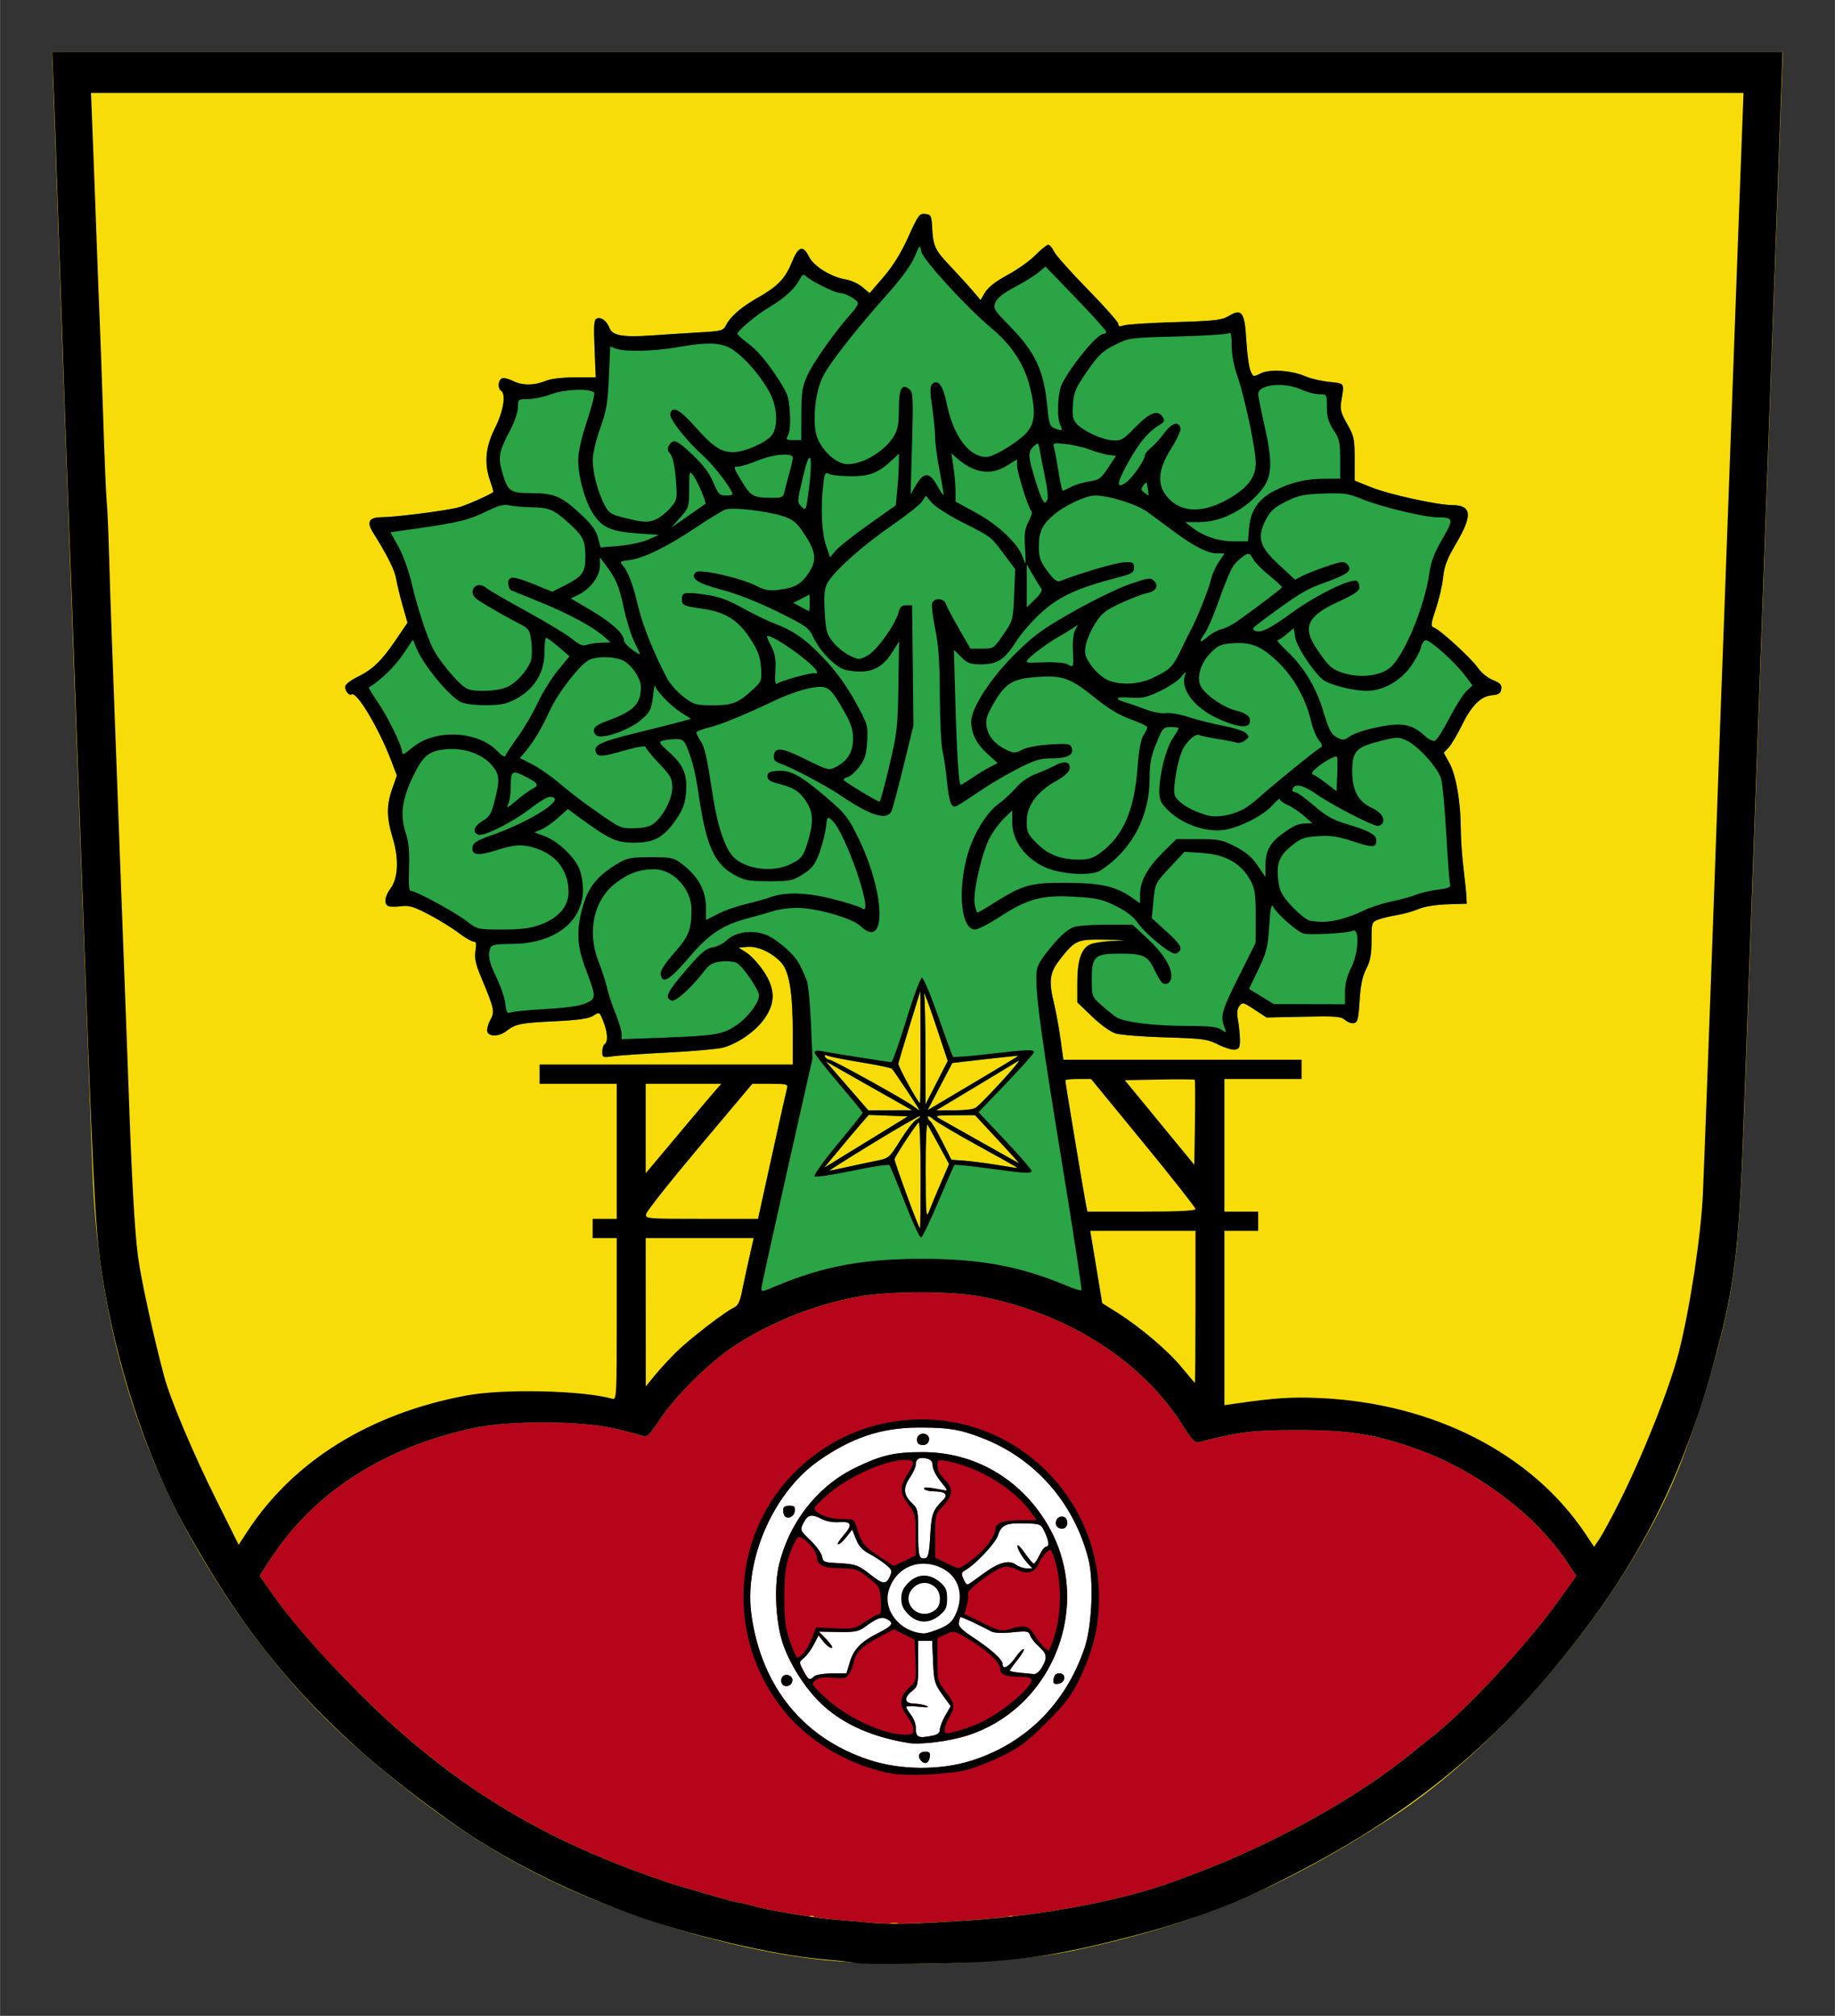 <?xml version="1.0" encoding="UTF-8" standalone="no"?>
<!DOCTYPE svg PUBLIC "-//W3C//DTD SVG 1.1//EN" "http://www.w3.org/Graphics/SVG/1.1/DTD/svg11.dtd">
<!-- Created with Inkscape (http://www.inkscape.org/) by Marsupilami -->
<svg
   xmlns:svg="http://www.w3.org/2000/svg"
   xmlns="http://www.w3.org/2000/svg"
   version="1.1"
   width="699"
   height="768"
   viewBox="-21.536 -21.536 760.927 836.109"
   id="svg6314">
  <rect x="-21.536" y="-21.536" width="760.927" height="836.109" fill="#333333" stroke="none"/>
  <defs
     id="defs6316" />
  <path
     d="m 320.516,791.464 c -21.779,-2.16 -47.443,-8.04 -73.802,-16.92 -46.082,-15.51 -79.706,-35.441 -120.915,-71.66 C 102.756,682.63 82.061,657.363 63.829,627.218 34.467,578.671 18.861,524.398 16.753,463.505 c -0.324,-9.35 -1.028,-28.475 -1.565,-42.5 -0.537,-14.025 -1.651,-44.4 -2.476,-67.5 -0.825,-23.1 -1.952,-53.925 -2.505,-68.5 C 8.317,235.201 4.246,121.56 2.756,77.005 1.938,52.53 0.983,25.192 0.634,16.255 L 0,0.005 l 358.929,0 358.927,0 -0.346,8.25 c -0.189,4.538 -1.461,39.075 -2.826,76.75 -7.65,211.118 -9.572,263.976 -10.455,287.5 -0.537,14.299 -1.68,45.574 -2.541,69.5 -1.754,48.83 -3.521,66.135 -9.07,88.836 -3.992,16.336 -11.771,40.955 -17.588,55.664 -20.873,52.787 -71.977,115.055 -119.83,146.01 -45.602,29.499 -80.215,43.969 -131.486,54.989 -24.131,5.18 -72.243,7.03 -103.198,3.96 z"
     id="path3027"
     style="fill:#f8dc09" />
  <path
     d="m 359.96,514.488 c -9.722,0.01 -19.525,0.646 -26.25,1.906 -17.88,3.37 -35.918,10.599 -50.969,20.469 -9.839,6.46 -23.506,19.928 -30.156,29.719 -5.36,7.899 -5.74,8.24 -8.25,7.281 -1.44,-0.551 -6.895,-1.974 -12.125,-3.125 -13.92,-3.07 -43.28,-3.038 -57.5,0.06 -37.4,8.13 -66.239,26.779 -84.219,54.469 l -4.374,6.75 5,7.25 c 7.28,10.49 19.326,24.354 34.406,39.594 0.516,0.522 1.046,1.014 1.562,1.531 0.475,0.415 0.877,0.803 1.032,1.031 35.697,35.484 71.284,57.904 118.593,74.781 6.05,2.16 11.68,4.09 12.5,4.28 0.83,0.18 6.219,1.73 11.969,3.44 5.74,1.72 11.82,3.35 13.5,3.63 1.67,0.28 4.381,0.93 6.031,1.43 3.77,1.14 14.366,3.08 23.219,4.38 0.04,0 0.05,0 0.09,-0.1 0.722,-0.27 1.574,-0.25 1.906,0.1 0.09,0.1 0.131,0.21 0.06,0.28 3.003,0.42 5.704,0.74 7.719,0.91 4.4,0.36 11.38,0.98 15.5,1.37 2.399,0.23 5.018,0.36 8.031,0.41 0.06,0 0.127,0 0.219,-0.1 0.962,-0.25 2.538,-0.25 3.5,0 0.09,0 0.158,0 0.219,0.1 6.974,-0.1 16.188,-0.53 30.031,-1.47 5.104,-0.35 10.261,-0.81 15.407,-1.38 0.07,-0.1 0.206,-0.14 0.406,-0.21 0.611,-0.23 1.313,-0.24 1.718,0 25.499,-2.95 50.539,-8.36 67.719,-14.85 2.069,-0.78 5.439,-2.06 7.5,-2.84 32.619,-12.268 67.083,-31.377 89.344,-49.536 3.069,-2.5 6.899,-5.571 8.5,-6.812 13.529,-10.43 39.478,-38.107 51.937,-55.406 l 8.407,-11.688 -4.031,-6.031 c -13.261,-19.84 -37.709,-38.067 -62.938,-46.907 -16.94,-5.929 -27.449,-7.583 -48.469,-7.593 -18.631,0 -23.601,0.615 -40.531,4.875 -2.301,0.58 -3.01,-0.1 -7.5,-7.188 -16.72,-26.41 -47.429,-46.009 -82.969,-52.968 -6.385,-1.25 -16.027,-1.854 -25.75,-1.844 z"
     id="path3019"
     style="fill:#b6051b" />
  <path
     d="m 358.71,570.581 c -15.04,0.1 -27.495,4.34 -41.125,14 -6.31,4.48 -11.852,10.626 -16.312,17.687 -7.69,12.17 -12.158,27.047 -11.688,40.656 0.07,1.97 0.252,3.914 0.532,5.813 4.35,29.649 21.665,50.808 48.874,59.717 13,4.26 29.476,4.351 42.376,0.25 11.209,-3.559 20.997,-9.486 28.937,-17.406 7.94,-7.92 14.036,-17.842 17.906,-29.311 2.85,-8.46 3.762,-25.193 2.031,-34.813 l 0,-0.03 c -0.139,-0.77 -0.298,-1.485 -0.468,-2.156 -5.971,-23.25 -22.119,-41.623 -43.969,-50.063 -8.93,-3.451 -13.462,-4.324 -24.531,-4.343 -0.811,0 -1.674,-0.01 -2.563,0 z m 2.531,2.531 c 0.19,0 0.395,0.02 0.594,0.06 2.66,0.51 2.46,4.234 -0.25,4.625 -0.15,0.02 -0.288,0.03 -0.437,0.03 -1.01,0 -1.959,-0.466 -2.219,-1.126 -0.721,-1.879 0.481,-3.593 2.312,-3.593 z m -0.09,7.656 0.06,0 c 21.229,0.05 40.02,10.828 51.281,29.437 19.859,32.842 3.309,76.739 -33.281,88.218 -7.37,2.31 -19.09,3.759 -24,2.969 -14.6,-2.361 -26.423,-7.479 -35.093,-15.25 -6.771,-6.069 -13.277,-15.815 -16.657,-24.905 -3.35,-9.011 -4.204,-24.851 -1.843,-34.25 1.789,-7.13 4.769,-13.81 8.75,-19.719 5.81,-8.641 13.727,-15.654 22.937,-20.094 10.73,-5.18 16.134,-6.426 27.844,-6.406 z m -55.375,22.219 c 2.09,0 2.51,0.42 2.25,2.25 -0.07,0.49 -0.219,0.964 -0.469,1.344 -0.86,1.329 -2.575,1.841 -3.625,0.781 -0.39,-0.38 -0.719,-1.521 -0.719,-2.531 0,-0.49 0.124,-0.878 0.344,-1.157 0.38,-0.48 1.079,-0.687 2.219,-0.687 z m 112.968,4.5 c 1.261,0 2.092,0.806 2.282,2.156 0.33,2.31 -1.75,3.646 -3.75,2.406 -1.91,-1.18 -0.822,-4.562 1.468,-4.562 z m -1.031,64.999 c 2.98,0 2.666,3.924 -0.343,4.344 -1.931,0.279 -2.272,-0.06 -2,-2 0.219,-1.551 1.013,-2.344 2.343,-2.344 z m -113,0.656 c 1.322,0.06 2.581,1.171 2.313,2.594 -0.45,2.3 -3.638,2.872 -4.438,0.781 -0.35,-0.899 -0.142,-2.129 0.438,-2.719 0.478,-0.475 1.086,-0.681 1.687,-0.656 z m 57.625,31.844 c 1.5,0 1.928,0.568 1.688,2.187 -0.399,2.71 -2.13,3.367 -3.75,1.407 -1.549,-1.871 -0.568,-3.594 2.062,-3.594 z"
     id="path5699"
     style="fill:#ffffff" />
  <path
     d="m 361.304,67.175 c -1.751,0.09 -2.627,1.649 -6.187,9.531 -2.972,6.611 -6.299,12.003 -10.219,16.563 l -5.813,6.781 -3,-2.531 c -1.66,-1.39 -4.711,-2.795 -6.781,-3.125 -6.07,-0.97 -13.374,-5.446 -15.344,-9.406 -2.55,-5.11 -4.45,-4.45 -7.25,2.5 -2.61,6.47 -5.851,9.839 -14.031,14.468 -6.61,3.741 -11.199,7.643 -12.969,11.063 -1.38,2.68 -1.747,2.774 -11.719,3.344 -5.66,0.33 -14.408,0.89 -19.468,1.25 -11.57,0.81 -16.11,0.04 -17.25,-2.938 -1.14,-3 -3.469,-4.825 -5.282,-4.125 -1.24,0.47 -1.407,2.55 -1,12.5 l 0.5,11.938 -8.656,0 c -5.44,0 -10.031,0.56 -12.281,1.5 -4.63,1.94 -9.639,1.911 -13.469,-0.06 -1.67,-0.86 -3.688,-1.331 -4.468,-1.031 -1.611,0.62 -1.897,4.174 -0.407,5.094 2.16,1.33 0.99,8.59 -2.5,15.5 -3.97,7.9 -4.568,14.692 -1.969,22.062 0.831,2.35 1.39,4.38 1.25,4.5 -1.359,1.16 -11.198,5.495 -14.468,6.375 -5.06,1.36 -26.228,4.053 -31.938,4.063 -5.12,0.01 -6.207,2.026 -3.437,6.406 5.85,9.29 8.972,15.524 9.562,19.094 0.36,2.2 1.568,7.236 2.688,11.156 l 2.031,7.094 -5.156,7.594 c -5.73,8.408 -9.4,11.878 -15.75,14.968 -2.33,1.13 -4.469,2.71 -4.782,3.5 -0.627,1.65 1.282,4.428 2.532,3.656 2.1,-1.298 11.184,13.894 16.344,27.344 l 2.406,6.313 -1.906,5.406 c -2.462,7 -2.402,12.036 0.218,20.656 2.61,8.59 2.229,16.493 -0.968,20.813 -2.47,3.34 -2.802,6.562 -0.782,7.344 0.76,0.288 3.12,0.278 5.25,0 3.2,-0.43 5.25,0.178 11.5,3.468 4.19,2.2 9.723,5.645 12.313,7.625 2.59,1.98 5.366,3.563 6.156,3.563 1.11,0 1.292,0.915 0.813,3.875 -0.462,2.9 0.04,5.41 2.062,10.25 5.85,14.029 6.032,14.839 4.062,18.5 -0.967,1.81 -1.517,3.983 -1.187,4.843 0.8,2.111 4.861,1.959 7.781,-0.281 3.95,-3.03 5.82,-3.436 20,-4.125 10.14,-0.49 14.267,-1.083 16.156,-2.312 2.521,-1.65 2.533,-1.648 4.126,2.312 1.81,4.529 2.073,8.528 0.593,9.438 -0.55,0.34 -1,1.788 -1,3.187 0,2.42 0.2,2.495 4.25,1.907 2.34,-0.342 12.713,-1.042 23.063,-1.563 10.35,-0.53 20.59,-1.451 22.75,-2.031 6.1,-1.64 13.311,-6.62 17.031,-11.782 4.85,-6.72 4.736,-12.624 -0.344,-20.124 -2.03,-2.991 -5.168,-6.361 -6.969,-7.5 l -3.218,-2.063 3.625,-0.313 c 4.32,-0.36 10.089,2.319 13.969,6.469 3.399,3.64 4.843,12.524 4.843,29.781 l 0,12.532 -2.375,9.75 c -0.28,0.97 -3.079,13.57 -6.25,28 l -5.781,26.25 -1.813,8 -1.874,8.25 c -1.02,4.54 -2.371,10.806 -3,13.906 5.844,4.976 107.048,-13.136 149.062,2.719 l -2.125,-12.875 -2.5,-15 -1.187,-8 -0.563,-2.75 c -0.701,-3.39 -8.594,-50.87 -8.594,-51.656 l -0.781,-8.594 -1.219,-8.75 c -0.67,-4.81 -1.865,-11.275 -2.625,-14.375 -2.36,-9.67 -1.886,-13.018 2.594,-18.688 6.24,-7.9 6.95,-8.187 19,-7.969 8.85,0.17 9.341,0.231 3.031,0.5 -4.12,0.17 -8.586,0.873 -9.906,1.563 -3.55,1.82 -5.094,6.633 -5.094,15.813 l 0,8.124 6.094,5.876 c 3.44,3.32 7.68,6.381 9.75,7.031 2.009,0.619 11.305,1.345 20.656,1.625 15.489,0.45 17.434,0.708 21.844,2.937 2.66,1.341 5.8,2.295 7,2.125 1.819,-0.261 2.154,-0.942 2.094,-4.312 -0.04,-2.2 -0.403,-5.8 -0.813,-8 -0.52,-2.77 -0.357,-4.52 0.563,-5.75 1.25,-1.68 1.622,-1.59 6.312,1.5 l 5,3.25 15.344,-0.313 c 13.25,-0.29 15.555,-0.137 17.156,1.313 1.02,0.92 2.688,1.531 3.688,1.344 1.55,-0.294 1.905,-1.684 2.375,-9.344 0.41,-6.47 1.18,-10.158 2.75,-13.188 1.69,-3.24 2.187,-5.941 2.187,-11.781 0,-7.34 0.09,-7.605 2.75,-8.625 1.52,-0.58 5.044,-1.446 7.844,-1.906 2.8,-0.46 6.86,-1.599 9,-2.532 2.32,-1 7.145,-1.756 11.906,-1.906 l 8,-0.25 -0.125,-2.906 c -0.07,-1.59 -0.65,-6.956 -1.25,-11.906 -0.6,-4.95 -1.082,-12.228 -1.094,-16.188 -0.02,-11.02 -1.956,-22.26 -4.656,-27.218 l -2.406,-4.407 2,-2.125 c 1.099,-1.17 3.537,-5.26 5.406,-9.094 4.141,-8.437 7.895,-12.197 12.625,-12.624 2.739,-0.25 3.563,-0.813 3.813,-2.563 0.25,-1.77 -0.46,-2.53 -3.5,-3.75 -2.16,-0.87 -4.849,-3.074 -6.219,-5.094 -2.64,-3.86 -15.597,-15.726 -18.187,-16.656 -1.43,-0.52 -1.358,-1.397 0.812,-7.937 1.34,-4.03 2.7,-9.913 3,-13.063 0.44,-4.46 1.658,-7.58 5.438,-14 6.839,-11.62 6.426,-15.742 -1.594,-15.813 -6.41,-0.05 -26.414,-4.447 -33.813,-7.437 l -6.75,-2.719 0,-9.031 c 0,-8.26 -0.255,-9.467 -3.093,-14.437 -2.52,-4.4 -3,-6.126 -2.5,-9.126 1.36,-8.139 1.662,-7.653 -4.907,-8.343 -3.301,-0.34 -7.69,-1.35 -9.75,-2.25 -5.861,-2.55 -14.907,-3.161 -18.687,-1.281 -3.099,1.55 -3.181,1.524 -4.282,-1.126 -0.629,-1.478 -1.367,-7.153 -1.687,-12.593 -0.68,-11.73 -1.882,-13.384 -7.313,-10.094 -2.848,1.72 -5.741,2.072 -22.281,2.563 -10.45,0.31 -20.011,0.937 -21.25,1.374 -1.641,0.582 -2.25,0.404 -2.25,-0.624 0,-0.782 -5.73,-7.257 -12.75,-14.407 -7.011,-7.15 -13.298,-14.228 -13.969,-15.719 -0.677,-1.478 -1.733,-2.718 -2.343,-2.718 -0.61,0 -2.981,1.92 -5.281,4.25 -2.291,2.34 -7.514,6.05 -11.594,8.25 -4.831,2.61 -8.073,5.13 -9.313,7.218 l -1.875,3.219 -3.156,-3.719 c -1.729,-2.04 -5.913,-6.651 -9.344,-10.281 -6.54,-6.9 -7.173,-8.297 -7.594,-16.437 -0.24,-4.55 -0.524,-5.002 -2.874,-5.282 -0.299,-0.03 -0.563,-0.04 -0.813,-0.03 z m -1.187,322.344 0.03,23.25 c 0.03,12.787 -0.05,23.229 -0.188,23.219 -0.858,-0.07 -9.187,-15.31 -8.969,-16.406 0.15,-0.742 2.253,-7.823 4.688,-15.719 z m 1.562,1 c 0.239,-0.08 2.142,5.041 4.625,12.5 l 5.156,15.5 -4.593,9 -4.594,9 -0.03,-21.125 c 0,-11.619 -0.266,-22.645 -0.562,-24.5 -0.04,-0.232 -0.03,-0.363 0,-0.375 z m -40.969,25.563 c 0.231,0 0.592,0.116 1.094,0.312 1.053,0.41 7.312,1.639 13.906,2.719 6.594,1.08 12.289,2.294 12.657,2.687 0.367,0.393 3.136,4.432 6.156,8.969 3.02,4.537 5.363,8.25 5.218,8.25 -0.144,0 -1.344,-0.813 -2.656,-1.813 -3.448,-2.62 -33.366,-19.187 -34.656,-19.187 -0.599,0 -1.416,-0.544 -1.812,-1.187 -0.255,-0.41 -0.3,-0.65 -0.09,-0.719 0.05,-0.02 0.11,-0.04 0.187,-0.03 z m 80.094,0.281 c 0.06,0.08 -8.384,5.175 -18.781,11.343 l -18.906,11.219 5.124,-9.781 5.126,-9.781 13.656,-1.563 c 7.523,-0.86 13.721,-1.507 13.781,-1.437 z m 0.09,2.062 c 1.233,-0.298 -15.077,17.527 -18.188,19.813 -0.549,0.405 -4.375,0.75 -8.5,0.75 l -7.5,0.03 15.5,-9.313 c 8.525,-5.12 16.852,-10.154 18.5,-11.187 0.08,-0.05 0.148,-0.08 0.188,-0.09 z m -80.031,0.25 5.437,3.094 c 2.981,1.701 11.031,6.273 17.906,10.156 l 0,-0.03 12.5,7.062 -9.062,0.03 -9.094,0.03 -8.844,-10.187 z m 17.843,22.219 8.094,0.312 8.125,0.313 -17.344,10.625 -17.344,10.656 5.907,-7.156 c 3.253,-3.934 7.423,-8.841 9.25,-10.938 z m 44.063,0.125 9.281,10 c 5.11,5.5 9.145,9.946 8.969,9.906 -0.257,-0.06 -13.969,-7.765 -32.813,-18.437 -2.309,-1.309 -1.848,-1.398 6.031,-1.438 z m -22.969,0.406 c 0.08,-0.02 0.142,-0.01 0.156,0 0.239,0.236 -0.451,0.891 -1.531,1.469 -1.079,0.578 -4.066,4.426 -6.625,8.531 -4.629,7.427 -4.686,7.455 -10.375,8.594 -3.145,0.628 -8.559,1.782 -12.031,2.563 -3.472,0.778 -6.589,1.436 -6.938,1.437 -0.35,0 7.851,-5.199 18.219,-11.531 9.72,-5.936 17.939,-10.688 19.125,-11.063 z m 3.594,0.06 c 0.343,-0.09 1.135,0.355 2.062,1.187 1.238,1.107 9.451,5.973 18.25,10.813 8.801,4.84 16.176,8.959 16.407,9.156 0.228,0.192 0,0.289 -0.5,0.219 -0.505,-0.08 -4.507,-0.7 -8.907,-1.407 -4.398,-0.701 -10.199,-1.442 -12.875,-1.624 l -4.844,-0.313 -3.874,-7.687 c -2.123,-4.222 -4.311,-7.963 -4.876,-8.313 -0.562,-0.348 -1.031,-1.136 -1.031,-1.75 0,-0.154 0.07,-0.25 0.188,-0.281 z m -3.938,2.531 c 0.413,0 0.75,9.9 0.75,22 0,12.1 -0.113,21.979 -0.25,21.969 -0.555,-0.05 -10.854,-28.143 -10.562,-28.813 1.151,-2.644 9.453,-15.156 10.062,-15.156 z m 3.594,0.906 c 0.03,-0.01 0.06,0.04 0.09,0.09 0.48,0.824 2.676,4.814 4.875,8.875 l 4,7.375 -3.5,8.125 c -1.929,4.465 -4.115,9.699 -4.844,11.625 -1.173,3.096 -1.346,1.137 -1.375,-17 -0.02,-11.387 0.286,-18.931 0.75,-19.094 z"
     id="path3025"
     style="fill:#2aa445" />
  <path
     d="m 717.711,0 -0.24,6.25 c -0.13,3.44 -0.92,25.15 -1.75,48.25 -3.391,93.63 -6.58,181.25 -8.01,220 -2.681,72.88 -5.44,148.58 -6.051,166 -1.79,51.71 -3.56,68.48 -9.85,93.22 -12.88,50.69 -29.56,85.98 -58.48,123.721 -35.689,46.58 -73,76.489 -130.119,104.293 -17.71,8.62 -37.4,15.42 -62.83,21.71 -21.061,5.2 -33.061,7.21 -51.12,8.56 -12.811,0.96 -55.25,1.43 -56.13,0.62 -0.23,-0.21 -6.49,-0.91 -13.92,-1.55 -20.56,-1.78 -56.19,-10.27 -80,-19.05 -28.33,-10.46 -53.09,-23.184 -73.91,-37.974 C 113.961,697.561 83.751,663.981 54.851,611.29 38.901,582.22 26.081,542.78 20.601,506 17.761,486.92 17.061,472.34 11.711,323 10.361,285.33 8.791,242.35 8.221,227.5 6.451,181.08 4.291,120.26 2.751,74 1.941,49.53 1.011,22.87 0.671,14.75 L 0.071,0 h 358.82 358.82 z M 700.81,34.75 701.48,17 H 358.83 16.18 l 0.1,2.75 c 0.06,1.52 0.5,12.88 0.99,25.25 0.49,12.38 1.13,29.7 1.43,38.5 0.31,8.8 0.77,20.73 1.03,26.5 0.26,5.78 0.93,24.45 1.49,41.5 0.55,17.05 1.21,32.8 1.47,35 0.26,2.2 0.72,12.78 1.02,23.5 0.52,18.28 0.99,31.33 3.5,98 0.55,14.58 1.23,33.03 1.52,41 0.28,7.98 0.95,25.53 1.47,39 0.53,13.48 1.22,32.16 1.54,41.5 1.28,37.36 2.52,59.53 3.92,70.08 1.26,9.56 6.49,33.54 10.9,49.93 2.53,9.4 12.05,31.96 21.46,50.83 l 9.39,18.851 3.83,-5.851 c 19.01,-28.979 50.71,-48.609 90.47,-56.04 15.53,-2.899 48.25,-2.18 60.75,1.351 1.65,0.46 1.75,-1.59 1.75,-33.08 v -33.57 h -5 -5 v -4 -4 h 5 5 v -28 -28 h -16 -16 v -4 -4 h 52.5 52.5 v -12.55 c 0,-17.26 -1.44,-26.15 -4.84,-29.79 -3.88,-4.15 -9.66,-6.82 -13.98,-6.46 l -3.68,0.3 3.29,2.08 c 1.8,1.14 4.93,4.51 6.96,7.5 5.08,7.5 5.18,13.4 0.33,20.12 -3.72,5.16 -10.92,10.15 -17.02,11.79 -2.16,0.58 -12.39,1.49 -22.74,2.02 -10.35,0.521 -20.73,1.24 -23.07,1.58 -4.05,0.59 -4.25,0.5 -4.25,-1.92 0,-1.399 0.45,-2.83 1,-3.17 1.48,-0.91 1.22,-4.91 -0.59,-9.439 -1.59,-3.96 -1.6,-3.97 -4.12,-2.32 -1.89,1.229 -6.02,1.83 -16.16,2.32 -14.18,0.689 -16.06,1.079 -20.01,4.109 -2.92,2.24 -6.97,2.391 -7.77,0.28 -0.33,-0.86 0.2,-3.04 1.17,-4.85 1.97,-3.661 1.8,-4.471 -4.05,-18.5 -2.02,-4.84 -2.52,-7.35 -2.06,-10.25 0.48,-2.96 0.29,-3.85 -0.82,-3.85 -0.79,0 -3.55,-1.61 -6.14,-3.59 -2.59,-1.98 -8.13,-5.4 -12.32,-7.6 -6.25,-3.29 -8.29,-3.91 -11.49,-3.48 -2.13,0.28 -4.5,0.28 -5.26,-0.01 -2.02,-0.78 -1.68,-3.99 0.79,-7.33 3.2,-4.32 3.56,-12.23 0.95,-20.82 -2.62,-8.62 -2.67,-13.64 -0.21,-20.64 l 1.91,-5.42 -2.42,-6.3 c -5.16,-13.45 -14.24,-28.64 -16.34,-27.34 -1.25,0.77 -3.17,-2.01 -2.54,-3.66 0.31,-0.79 2.47,-2.37 4.8,-3.5 6.35,-3.09 10,-6.56 15.73,-14.97 l 5.17,-7.59 -2.03,-7.12 c -1.12,-3.92 -2.32,-8.93 -2.68,-11.13 -0.59,-3.57 -3.72,-9.83 -9.57,-19.12 -2.77,-4.38 -1.7,-6.37 3.42,-6.38 5.71,-0.01 26.9,-2.72 31.96,-4.08 3.27,-0.88 13.09,-5.22 14.45,-6.38 0.14,-0.12 -0.42,-2.15 -1.25,-4.5 -2.6,-7.37 -1.99,-14.14 1.98,-22.04 3.49,-6.91 4.66,-14.17 2.5,-15.5 -1.49,-0.92 -1.2,-4.48 0.41,-5.1 0.78,-0.3 2.78,0.17 4.45,1.03 3.83,1.98 8.86,2.01 13.49,0.07 2.25,-0.94 6.82,-1.5 12.26,-1.5 h 8.67 L 225,123.061 c -0.41,-9.95 -0.25,-12.05 0.99,-12.52 1.81,-0.7 4.14,1.12 5.28,4.12 1.14,2.98 5.67,3.75 17.24,2.94 5.06,-0.36 13.83,-0.91 19.49,-1.24 9.97,-0.57 10.33,-0.67 11.71,-3.35 1.77,-3.42 6.35,-7.33 12.96,-11.07 8.18,-4.63 11.42,-7.97 14.03,-14.44 2.8,-6.95 4.72,-7.61 7.27,-2.5 1.97,3.96 9.26,8.43 15.33,9.4 2.07,0.33 5.11,1.74 6.77,3.13 l 3,2.53 5.82,-6.78 c 3.92,-4.56 7.27,-9.97 10.24,-16.58 4.07,-9.01 4.63,-9.77 7,-9.5 2.35,0.28 2.609,0.75 2.85,5.3 0.42,8.14 1.05,9.51 7.59,16.41 3.431,3.63 7.641,8.26 9.37,10.3 l 3.13,3.7 1.9,-3.2 c 1.24,-2.09 4.479,-4.6 9.31,-7.21 4.08,-2.2 9.29,-5.91 11.58,-8.25 2.3,-2.33 4.68,-4.25 5.29,-4.25 0.61,0 1.66,1.22 2.34,2.7 0.67,1.49 6.96,8.56 13.971,15.71 7.02,7.15 12.75,13.64 12.75,14.42 0,1.03 0.609,1.19 2.25,0.61 1.239,-0.44 10.8,-1.06 21.25,-1.37 16.54,-0.49 19.43,-0.82 22.279,-2.54 5.431,-3.29 6.62,-1.65 7.3,10.08 0.32,5.44 1.08,11.11 1.711,12.59 1.1,2.65 1.18,2.67 4.279,1.12 3.78,-1.88 12.82,-1.26 18.681,1.29 2.06,0.9 6.449,1.92 9.75,2.26 6.569,0.69 6.27,0.19 4.909,8.33 -0.5,3 -0.03,4.72 2.49,9.12 2.84,4.97 3.101,6.19 3.101,14.45 v 9.02 l 6.75,2.73 c 7.399,2.99 27.39,7.4 33.8,7.45 8.02,0.07 8.43,4.18 1.59,15.8 -3.78,6.42 -4.98,9.54 -5.42,14 -0.3,3.15 -1.65,9.04 -2.99,13.07 -2.17,6.54 -2.26,7.4 -0.83,7.92 2.59,0.93 15.54,12.8 18.18,16.66 1.37,2.02 4.08,4.22 6.24,5.09 3.04,1.22 3.75,1.99 3.5,3.76 -0.25,1.75 -1.08,2.31 -3.819,2.56 -4.73,0.43 -8.49,4.19 -12.631,12.63 -1.869,3.83 -4.31,7.92 -5.409,9.09 l -2,2.13 2.409,4.41 c 2.7,4.96 4.631,16.19 4.65,27.21 0.01,3.96 0.51,11.25 1.11,16.2 0.6,4.95 1.16,10.31 1.229,11.9 l 0.141,2.89 -8,0.25 c -4.761,0.15 -9.58,0.93 -11.9,1.93 -2.14,0.93 -6.2,2.07 -9,2.53 -2.8,0.46 -6.33,1.32 -7.85,1.9 -2.66,1.02 -2.75,1.29 -2.75,8.63 0,5.84 -0.5,8.53 -2.19,11.77 -1.57,3.03 -2.34,6.72 -2.75,13.19 -0.47,7.66 -0.83,9.05 -2.38,9.34 -1,0.19 -2.66,-0.41 -3.68,-1.33 -1.601,-1.45 -3.921,-1.63 -17.171,-1.34 l -15.329,0.34 -4.99,-3.27 c -4.69,-3.09 -5.07,-3.18 -6.32,-1.5 -0.92,1.23 -1.1,3 -0.58,5.77 0.41,2.2 0.78,5.8 0.82,8 0.06,3.37 -0.271,4.05 -2.09,4.311 -1.2,0.17 -4.34,-0.79 -7,-2.131 -4.41,-2.229 -6.351,-2.489 -21.84,-2.939 -9.351,-0.28 -18.641,-1.021 -20.65,-1.64 -2.07,-0.65 -6.31,-3.69 -9.75,-7.011 l -6.1,-5.87 v -8.14 c 0,-9.18 1.55,-13.99 5.1,-15.81 1.32,-0.69 5.78,-1.38 9.9,-1.55 6.31,-0.27 5.829,-0.35 -3.021,-0.52 -12.05,-0.22 -12.78,0.08 -19.02,7.98 -4.48,5.67 -4.94,9.01 -2.58,18.68 0.76,3.1 1.939,9.58 2.609,14.39 l 1.221,8.75 h 49.399 49.391 v 4 4 h -16 -16 v 27.5 27.5 h 7 7 v 4 4 h -7 -7 v 36.14 36.141 l 4.75,-0.68 c 16.5,-2.351 23.1,-2.78 34.75,-2.271 47.109,2.09 88.079,23.05 110.3,56.44 l 3.5,5.26 2.25,-3.311 c 1.24,-1.819 4.95,-8.689 8.25,-15.26 9.85,-19.609 20.89,-47.42 24.609,-62 4.66,-18.27 9.25,-48.46 10.021,-65.96 0.29,-6.59 0.99,-24.59 1.55,-40 0.561,-15.399 1.48,-40.37 2.04,-55.5 0.56,-15.12 1.22,-33.34 1.47,-40.5 1.84,-51.72 2.66,-74.35 3.54,-97.5 0.55,-14.57 1.21,-32.57 1.471,-40 0.46,-13.06 1.39,-38.51 3.529,-96 0.57,-15.12 1.221,-32.9 1.46,-39.5 0.24,-6.6 0.74,-19.98 1.11,-29.75 z m -68.66,597.38 -4.02,-6.02 c -13.261,-19.84 -37.721,-38.07 -62.95,-46.91 -16.94,-5.93 -27.45,-7.57 -48.47,-7.58 -18.631,0 -23.61,0.6 -40.54,4.86 -2.301,0.58 -2.99,-0.08 -7.48,-7.17 -16.72,-26.41 -47.439,-46.021 -82.979,-52.98 -12.771,-2.5 -38.55,-2.47 -52,0.05 -17.88,3.37 -35.91,10.61 -50.96,20.48 -9.84,6.46 -23.53,19.93 -30.18,29.72 -5.36,7.9 -5.73,8.23 -8.24,7.271 -1.44,-0.551 -6.89,-1.95 -12.12,-3.101 -13.92,-3.07 -43.28,-3.06 -57.5,0.04 -37.4,8.13 -66.23,26.78 -84.21,54.47 l -4.39,6.761 5.02,7.239 c 7.28,10.49 19.31,24.351 34.39,39.591 36.57,36.989 72.74,60.079 121.19,77.363 6.05,2.16 11.68,4.08 12.5,4.27 0.83,0.18 6.21,1.74 11.96,3.45 5.74,1.72 11.82,3.35 13.5,3.63 1.67,0.28 4.39,0.92 6.04,1.42 5.39,1.62 24.82,4.92 33,5.59 4.4,0.36 11.38,0.99 15.5,1.38 8.27,0.8 18.6,0.54 42,-1.05 31.119,-2.12 64.13,-8.5 85.25,-16.48 2.069,-0.78 5.439,-2.05 7.5,-2.83 32.619,-12.263 67.079,-31.373 89.34,-49.532 3.069,-2.5 6.899,-5.57 8.5,-6.811 13.529,-10.43 39.47,-38.13 51.93,-55.43 l 8.419,-11.691 z m -43.04,-369.38 -3.43,-4.49 C 581.57,252.88 571.65,244 569.74,244 c -0.75,0 -1.66,1.34 -2.02,2.98 -0.36,1.63 -2.311,5.24 -4.33,8 -4.5,6.17 -11.49,10.02 -18.16,10.02 -5.92,0 -15.91,-2.6 -18.39,-4.79 -4.271,-3.77 -10.67,-13.6 -11.261,-17.31 l -0.619,-3.86 -2.95,2.48 c -1.62,1.37 -3.34,2.48 -3.811,2.48 -0.479,0 1.61,2.35 4.641,5.21 6.08,5.75 11.319,14.35 13.89,22.79 2.87,9.44 3.68,11.05 6.32,12.43 2.239,1.17 2.89,1.11 5.109,-0.5 1.41,-1.01 5.62,-2.53 9.37,-3.38 11.84,-2.69 16.24,-2.04 21.87,3.21 1.48,1.38 3.33,2.26 4.11,1.96 0.779,-0.3 3.47,-4.52 5.979,-9.38 2.511,-4.86 5.7,-9.9 7.09,-11.21 l 2.532,-2.38 z m -14.439,84.72 c 4.54,-0.57 5.51,-1.01 5.109,-2.33 -0.279,-0.9 -0.979,-10.18 -1.56,-20.62 -0.581,-10.44 -1.53,-20.75 -2.11,-22.89 -1.229,-4.59 -9.399,-13.69 -14.43,-16.07 -3.18,-1.51 -3.91,-1.49 -11.18,0.37 -9.881,2.53 -11.29,4.11 -11.29,12.7 0,7.74 2.579,12.42 8.229,14.97 3.67,1.66 5.51,4.41 4.28,6.4 -0.34,0.55 -1.22,1 -1.96,1 -2.23,0 -18.87,-8.59 -25.12,-12.96 -5.72,-4.01 -9.351,-4.82 -10.18,-2.29 -0.23,0.69 0.22,1.25 1,1.25 0.77,0 4.279,2.5 7.8,5.54 5,4.33 7.92,6 13.42,7.64 9.47,2.84 12.53,4.49 12.53,6.79 0,3.13 -1.45,3.2 -9.671,0.47 -6.25,-2.07 -9.17,-2.51 -14.489,-2.15 -5.891,0.38 -7.181,0.87 -11.221,4.17 -5.13,4.21 -6.279,7.61 -5.14,15.2 0.55,3.71 1.69,5.7 5.7,9.94 2.75,2.91 5.979,5.48 7.16,5.71 4.319,0.84 8.27,0.64 13.16,-0.66 2.75,-0.74 6.97,-2.34 9.369,-3.57 2.391,-1.23 7.511,-2.89 11.37,-3.69 3.86,-0.81 8.511,-2.09 10.32,-2.84 1.824,-0.76 5.824,-1.7 8.904,-2.08 z m 1.869,-145.35 c 4.891,-8.39 4.74,-9.08 -1.989,-9.1 -5.59,-0.02 -23.311,-4.3 -31.28,-7.56 -5.72,-2.33 -7.53,-2.59 -16,-2.29 -8.22,0.29 -10.39,0.75 -15.56,3.33 -4.841,2.43 -6.44,3.87 -8.311,7.5 -3.8,7.41 -2.729,11.14 5.39,18.68 l 6.711,6.23 3.05,-1.58 c 1.67,-0.86 6.2,-2.65 10.06,-3.96 6.09,-2.07 7.2,-2.2 8.45,-0.95 2.5,2.5 0.58,4.16 -8.67,7.47 -8.46,3.02 -11.17,4.66 -26.57,16.08 -4.2,3.12 -4.47,3.54 -2.64,4.22 2.26,0.84 6.149,-1.12 14.92,-7.52 10.27,-7.49 24.83,-14.58 27.09,-13.18 0.561,0.35 1.021,1.51 1.021,2.59 0,1.5 -2.101,2.93 -8.82,6 -12.65,5.8 -14.89,10.41 -9.24,18.98 4.98,7.56 6.49,8.98 11.101,10.47 6.85,2.22 15.02,1.43 19.329,-1.86 5.83,-4.44 14.591,-25.24 16.591,-39.36 0.687,-4.89 2.067,-8.54 5.367,-14.19 z M 538.711,380 c 3.17,-6.24 3.68,-16.71 0.75,-15.47 -2.4,1.02 -17.61,1.85 -20.44,1.13 -2.59,-0.67 -11.04,-8.11 -12.59,-11.09 -0.76,-1.47 -1.15,0.44 -1.641,8 -0.56,8.77 -1.09,10.88 -4.51,18 l -3.87,8.07 5.15,3.15 5.15,3.15 14.75,0.03 14.75,0.03 v -5.03 c 0,-3.39 0.82,-6.65 2.501,-9.97 z m -4.5,-203 v -8.02 c 0,-7.07 -0.32,-8.51 -2.75,-12.17 -2.131,-3.23 -2.75,-5.35 -2.75,-9.48 0,-5.3 -0.01,-5.32 -3.141,-5.32 -1.72,0 -5.1,-0.9 -7.5,-1.98 -7.17,-3.26 -17.87,-2.12 -17.85,1.88 0.01,0.88 1.13,6.54 2.5,12.58 3.43,15.12 3.33,21.06 -0.44,26.26 -0.95,1.31 -2.01,2.55 -3.17,3.72 -6.229,6.34 -15.16,10.53 -23,10.53 h -6.17 l 2.57,2.02 c 4.88,3.84 10.979,5.94 17.33,5.96 l 6.13,0.02 0.45,-5.43 c 0.409,-4.92 2.01,-8.71 5.04,-11.7 1.579,-1.57 3.569,-2.92 5.979,-4.1 6.95,-3.4 12.61,-4.71 20.521,-4.74 l 6.251,-0.03 z m -1.2,122.69 c 0.16,-3.81 0.09,-7.13 -0.16,-7.38 -0.61,-0.61 -5.55,2.15 -8.64,4.82 -1.73,1.5 -2.091,2.31 -1.19,2.62 0.72,0.25 3.19,1.9 5.5,3.66 l 4.19,3.21 0.3,-6.93 z m -7.181,-11 c 1.2,-0.68 1.12,-1.2 -0.5,-3.26 -1.05,-1.35 -2.47,-4.81 -3.14,-7.69 -2.07,-8.94 -6.88,-17.8 -12.99,-23.91 -7.12,-7.12 -11.6,-9.11 -19.29,-8.59 -5.04,0.35 -6.26,0.86 -9.319,3.92 -4.471,4.47 -6.2,10.94 -3.87,14.49 2.359,3.6 9.35,8.29 14.16,9.5 4.899,1.23 6.649,2.86 5.71,5.31 -0.54,1.4 -2.74,1.6 -6.25,0.63 -1.87,-0.51 -4.11,-1.35 -6.67,-2.51 -9.721,-4.39 -15.681,-12.03 -13.9,-17.81 0.63,-2.06 0.49,-2.01 -1.48,0.46 -1.199,1.5 -5.14,4.13 -8.75,5.86 -5.619,2.68 -7.43,3.07 -12.39,2.72 -6.189,-0.45 -6.939,0.5 -1.649,2.08 1.77,0.52 5.5,1.83 8.289,2.89 2.841,1.07 6.461,1.73 8.19,1.47 1.7,-0.25 5.94,0.49 9.42,1.63 3.47,1.15 9.89,2.77 14.271,3.6 1.479,0.28 2.96,0.63 4.29,1 2.59,0.71 4.649,1.51 5.21,2.08 1.39,1.41 1.35,1.71 -0.431,3.03 -1.08,0.8 -2.569,1.23 -3.3,0.95 -0.729,-0.28 -4.31,-0.99 -7.95,-1.57 -3.64,-0.58 -6.979,-1.28 -7.43,-1.56 -1.46,-0.91 -4.58,1.49 -6.771,5.2 -1.229,2.08 -2.64,7.05 -3.27,11.52 -1.03,7.24 -0.96,8.04 0.79,9.98 2.29,2.53 6.52,4.82 11.87,6.41 4.18,1.25 10.27,0.27 15.58,-2.51 1.35,-0.71 4.51,-3.13 7.02,-5.39 5.51,-4.96 22.55,-18.79 24.55,-19.93 z m -6.119,31.31 3,-0.08 -3.5,-3.06 c -1.921,-1.69 -4.96,-3.7 -6.75,-4.47 -1.78,-0.78 -3.25,-1.87 -3.25,-2.43 0,-0.57 -1.381,0.56 -3.08,2.49 -3.92,4.46 -14.511,9.71 -20.82,10.32 -7.66,0.73 -16.97,-2.71 -22.62,-8.36 -2.87,-2.87 -3.479,-4.21 -3.479,-7.69 0,-6.88 2.689,-17.64 5.439,-21.79 1.41,-2.14 2.561,-4.12 2.561,-4.4 0,-0.29 -1.46,-0.52 -3.25,-0.52 -3.07,0 -3.4,0.37 -6,6.75 -2.171,5.3 -2.761,8.36 -2.761,14.24 0,16.14 -7.3,29.96 -20.34,38.5 -3.66,2.4 -16.21,1.7 -22.89,-1.27 -8.38,-3.72 -13.75,-11.02 -13.75,-18.67 l -0.01,-4.95 -3.381,3.29 c -1.869,1.8 -4.52,5.38 -5.899,7.94 -3.33,6.19 -7.15,23.01 -6.29,27.64 0.37,1.94 0.88,3.52 1.14,3.52 0.271,0 3.41,-1.84 6.98,-4.1 11.87,-7.49 15.18,-8.39 30.45,-8.27 14.25,0.12 20.22,1.54 27.17,6.49 l 2.83,2.02 v -3.75 c 0,-5.38 3.119,-11.08 9.51,-17.39 l 5.569,-5.5 h 9.211 c 8.319,0 9.8,0.3 15.21,3.08 4.35,2.23 6.899,4.39 9.25,7.86 l 3.25,4.79 v -4.66 c 0,-5.68 1.75,-9.26 6.119,-12.57 5.29,-4 7.2,-4.92 10.381,-5 z M 510.1,222 c 0,-0.28 -2.4,-2.46 -5.33,-4.86 -2.94,-2.4 -5.92,-5.44 -6.62,-6.75 -1.59,-2.97 -2.09,-2.97 -5.68,0.05 -3.061,2.58 -4.061,4.63 -9.271,19.06 -1.79,4.95 -4.09,10.2 -5.12,11.66 -2.729,3.89 -2.29,4.38 1.271,1.38 1.729,-1.45 4.32,-2.88 5.75,-3.17 1.439,-0.29 4.31,-1.72 6.38,-3.19 C 500.2,230 510.091,222.47 510.1,222 z m -10.91,136.71 c 0.02,-8.66 -0.35,-11.51 -1.88,-14.5 -3.86,-7.52 -10.39,-11.32 -20.62,-11.98 l -7.03,-0.46 -6.08,6.5 c -6,6.42 -6.09,6.61 -6.8,13.76 l -0.71,7.25 6.25,5.67 c 4.561,4.13 6.08,6.13 5.61,7.36 -0.36,0.93 -1.37,1.69 -2.25,1.69 -1.5,0 -6.41,-3.65 -10.46,-7.39 -2.11,-1.96 -3.99,-3.94 -5.01,-5.44 -1.641,-2.42 -4.71,-4.77 -9,-6.9 -5.73,-2.86 -7.79,-3.32 -17.5,-3.87 -13.351,-0.76 -19.24,0.87 -31.091,8.6 -4.22,2.75 -8.649,5 -9.85,5 -5.48,0 -7.26,-14.62 -3.55,-29.33 2.359,-9.38 7.95,-18.89 13.41,-22.85 2.149,-1.56 5.38,-4.56 7.189,-6.66 1.97,-2.3 5.21,-4.57 8.09,-5.65 2.641,-1 6.311,-2.62 8.16,-3.59 1.181,-0.63 2.23,-1.01 3.101,-1.16 2.04,-0.37 3.14,0.54 2.85,2.59 -0.2,1.34 -2.27,3.19 -5.77,5.14 -7.74,4.32 -12.04,10.25 -12.04,16.62 0,4.49 0.399,5.34 4.25,9.19 4.76,4.75 9.88,6.7 17.54,6.7 4.18,0 5.81,-0.57 9.359,-3.27 9.061,-6.92 13.53,-17.45 14.83,-34.96 0.521,-7.07 1.35,-11.61 2.41,-13.23 0.89,-1.36 1.61,-2.88 1.61,-3.39 0,-0.51 -3.03,-1.99 -6.74,-3.29 -4.73,-1.65 -9.21,-4.34 -15.04,-9.04 -10,-8.05 -13.08,-9.2 -23.101,-8.61 -10.619,0.62 -13.779,2.41 -18.479,10.43 -3.16,5.41 -3.75,7.25 -3.29,10.13 0.67,4.1 3.53,7.47 8.25,9.72 3.09,1.46 3.62,1.45 6.57,-0.07 1.859,-0.96 6.689,-1.88 11.5,-2.18 7.09,-0.44 8.38,-0.28 8.92,1.14 0.91,2.34 -0.41,3.8 -3.931,4.36 -1.09,0.17 -2.39,0.26 -3.909,0.26 -5.07,0 -7.29,0.65 -14.131,4.13 -4.46,2.27 -11.22,6.21 -15.01,8.75 -11.8,7.91 -11.42,7.71 -12.7,6.43 -0.649,-0.65 -1.529,-4.92 -1.949,-9.49 -0.431,-4.57 -1.261,-10.34 -1.851,-12.82 -0.58,-2.47 -1.09,-12.82 -1.12,-23 -0.05,-13.71 -0.529,-20.81 -1.88,-27.44 -1,-4.92 -1.6,-9.76 -1.34,-10.75 0.64,-2.48 4.92,-2.38 5.71,0.13 0.34,1.06 2.771,5.67 5.4,10.25 l 4.779,8.31 h 4.83 c 4.78,0 4.88,-0.07 8.86,-5.88 3.96,-5.8 4.02,-6.04 4.45,-16.5 l 0.439,-10.62 -4.6,-6.11 c -5.7,-7.57 -5.04,-7.07 -17.35,-13.32 -5.61,-2.85 -11.311,-6.49 -12.65,-8.09 l -2.45,-2.91 -1.56,2.38 c -0.86,1.32 -6.64,5.89 -12.84,10.17 -12.13,8.36 -24.04,19.07 -26.51,23.83 -1.17,2.25 -1.41,5.04 -1.03,11.82 0.46,7.94 0.82,9.25 3.47,12.55 1.63,2.03 4.72,4.53 6.87,5.56 3.82,1.83 3.99,1.83 7.41,0 3.79,-2.03 11.52,-12.78 12.85,-17.88 0.6,-2.29 1.35,-3 3.22,-3 h 2.43 l 0.27,24.94 0.27,24.93 -4.05,16.57 c -2.22,9.11 -4.47,17.58 -4.99,18.81 -1.78,4.21 -8.48,2.21 -21,-6.25 -4.07,-2.76 -11.37,-6.84 -17.32,-9.81 -3.07,-1.54 -5.78,-2.78 -7.5,-3.39 -2.65,-0.94 -3.26,-1.65 -3,-3.48 0.52,-3.65 3.32,-3.31 13.32,1.66 9.08,4.5 9.46,4.6 12.35,3.11 4.92,-2.55 7.15,-6.22 7.15,-11.77 0,-4 -0.83,-6.36 -4.54,-12.79 -3.67,-6.35 -5.12,-8.01 -7.49,-8.53 -3.51,-0.77 -12.07,1.55 -20.47,5.54 -12.49,5.95 -22.6,10.09 -27.46,11.24 -2.77,0.66 -5.04,1.56 -5.04,2 0,0.44 0.74,1.92 1.65,3.3 1.88,2.87 2.6,6.08 5.28,23.42 1.95,12.63 5.24,22.04 8.86,25.32 5.22,4.72 15.69,6.02 22.71,2.82 5.07,-2.3 5.94,-3.41 7.9,-10.07 2.28,-7.72 2.04,-11.96 -0.91,-16.31 -2.87,-4.21 -5.07,-5.6 -11.48,-7.24 -3.39,-0.86 -4.51,-1.62 -4.51,-3.08 0,-1.56 0.82,-1.99 4.19,-2.24 2.75,-0.2 5.15,0.27 8.26,1.98 3.03,1.67 6.72,4.52 12.05,9.07 7.65,6.53 8.96,8.18 13.04,16.47 11.41,23.15 12.03,47.39 0.95,36.77 -3.32,-3.18 -18.31,-7.46 -26.2,-7.47 -3.14,-0.01 -7.64,0.6 -10,1.36 -2.36,0.76 -6.54,1.96 -9.29,2.66 -11.49,2.96 -16.89,6.46 -25.54,16.57 -0.67,0.78 -1.3,1.51 -1.9,2.19 -6.71,7.57 -9.26,8.7 -9.85,4.64 -0.19,-1.33 1.77,-4.37 5.62,-8.74 6.06,-6.86 7.14,-9.57 7.16,-17.99 0.03,-8.5 -7.58,-16.71 -15.47,-16.7 -6.09,0.01 -10.51,1.6 -15.96,5.74 -9.11,6.93 -12.01,20.24 -7.1,32.58 1.35,3.4 2.9,8.2 3.46,10.67 0.55,2.48 2.14,7.31 3.54,10.74 1.4,3.42 2.54,7.25 2.54,8.5 v 2.26 l 17.05,-0.64 c 21.9,-0.83 24.78,-1.3 30.43,-5.05 4.74,-3.141 9.52,-9.38 9.52,-12.431 0,-2.35 -6.67,-12.13 -9.19,-13.48 -1.15,-0.62 -4.06,-0.9 -6.46,-0.63 -3.3,0.37 -4.91,1.2 -6.57,3.36 -5.74,7.47 -12.32,13.48 -14.03,12.83 -3.01,-1.15 -1.97,-3.36 5.86,-12.51 0.58,-0.68 1.12,-1.3 1.63,-1.89 4.93,-5.65 6.91,-7.18 9.51,-7.67 1.94,-0.36 4.38,-1.52 5.43,-2.56 3.96,-3.96 11.17,-4.96 17.3,-2.4 1.87,0.78 5.47,3.32 7.99,5.65 4.22,3.89 5.27,5.54 8.34,13.1 0.6,1.48 1.37,9.35 1.72,17.5 l 0.64,14.82 -10.58,47 c -5.82,25.851 -10.59,47.561 -10.59,48.25 0,1.66 0.15,1.64 6.78,-1.149 18.91,-7.921 35.67,-11.021 59.72,-11.021 24.119,0 40.819,3.09 59.859,11.08 3.22,1.35 6.08,2.24 6.351,1.97 0.279,-0.27 -3.351,-24.04 -8.061,-52.81 -8.43,-51.53 -10.67,-67.78 -10.66,-76.99 0.01,-3.84 0.67,-5.54 3.69,-9.5 5.11,-6.69 8.7,-10.14 11.81,-11.32 1.45,-0.55 7.54,-1.01 13.521,-1.01 h 10.88 l 6.12,5.67 c 6.399,5.93 9.99,11.57 9.99,15.69 0,2.52 -1.9,3.95 -3.721,2.8 -0.569,-0.36 -2.06,-2.83 -3.31,-5.49 -2.71,-5.78 -4.61,-6.67 -14.311,-6.67 -10.42,0 -11.659,1.11 -11.659,10.44 0,7.26 0.04,7.37 3.92,10.87 2.159,1.95 4.97,4.22 6.25,5.05 3.26,2.1 15.85,3.64 29.68,3.64 8.97,0 12.229,0.37 13.93,1.561 2.16,1.51 2.19,1.489 1.221,-1.07 -1.75,-4.61 -1.131,-6.81 5.979,-21.03 l 6.98,-13.96 0.03,-10.79 z M 488.03,185.32 c 7.91,-4.56 11.181,-8.91 11.181,-14.84 0,-5.59 -4.561,-27.19 -7.591,-35.9 -1.479,-4.27 -2.409,-9.18 -2.409,-12.81 0,-4.47 -0.301,-5.69 -1.25,-5.07 -0.681,0.44 -10.25,1.04 -21.25,1.33 -19.71,0.51 -20.08,0.56 -25.96,3.5 -5.061,2.53 -6.78,4.16 -11.44,10.89 -4.82,6.95 -5.54,8.62 -5.92,13.78 -0.34,4.74 -0.06,6.28 1.45,7.95 2.79,3.08 10.399,6.63 14.91,6.95 3.649,0.26 4.399,-0.17 9.46,-5.4 5.88,-6.07 9.46,-7.44 11.359,-4.34 0.931,1.51 0.79,2.06 -0.76,3 -5.05,3.04 -8.79,7.41 -13.38,15.65 -4.97,8.91 -5.28,11.56 -1.01,8.57 2.56,-1.8 7.79,-9.28 7.79,-11.15 0,-0.71 1.159,-2.19 2.579,-3.3 1.41,-1.12 3.91,-3.88 5.551,-6.14 3.05,-4.21 6.05,-5.02 6.67,-1.79 0.18,0.91 -1.62,4.73 -3.99,8.48 -5.08,8.05 -5.8,14.14 -2.23,19 5.5,7.51 15.03,8.1 26.24,1.64 z m -4.279,26.45 2.489,-3.77 h -3.05 c -3.85,0 -9.58,-2.9 -17.939,-9.09 -3.601,-2.66 -8.45,-6.25 -10.78,-7.98 -4.42,-3.28 -15.99,-6.93 -21.97,-6.93 -3.711,0 -12.15,3.91 -16.79,7.77 -4.99,4.16 -6.48,7.22 -6.46,13.23 0.01,4.71 0.52,6.2 3.56,10.33 2.61,3.57 3.979,4.66 5.22,4.17 8.19,-3.26 23.15,-7.67 26.521,-7.81 3.77,-0.17 4.16,0.04 4.16,2.19 0,2.11 -0.811,2.59 -7.141,4.23 -16.069,4.18 -23.62,7.61 -30.899,14.08 -3.801,3.37 -8.681,8.93 -10.851,12.36 -2.09,3.3 -3.84,5.52 -5.71,6.97 -2.41,1.88 -5.03,2.48 -8.88,2.48 -4.42,0 -5.61,-0.43 -8.19,-3.02 l -3.029,-3.02 0.609,21.27 c 0.631,22.36 1.44,34.77 2.25,34.77 0.271,0 2.37,-1.28 4.66,-2.85 2.3,-1.58 5.641,-3.61 7.42,-4.52 l 3.23,-1.66 -4.13,-3.73 c -4.62,-4.17 -6.84,-8.54 -6.84,-13.47 0,-5.13 6.659,-15.85 15.55,-25.36 0.92,-0.99 1.87,-1.96 2.83,-2.91 7.76,-7.65 11.35,-10.25 24,-17.41 8.18,-4.63 18.699,-9.73 23.37,-11.34 7.59,-2.61 8.659,-2.77 10.01,-1.41 2.17,2.16 0.91,4.37 -2.94,5.15 -1.819,0.37 -6.689,2.24 -10.819,4.16 -6.44,2.99 -7.95,4.19 -10.681,8.56 -1.75,2.79 -3.49,6.87 -3.859,9.06 -0.57,3.37 -0.24,4.59 2.21,8.1 1.59,2.28 4.449,4.92 6.359,5.88 5.11,2.58 13.36,2.28 19.471,-0.7 7.09,-3.45 8.069,-4.44 11.52,-11.63 1.68,-3.53 3.54,-7.27 4.13,-8.32 2.33,-4.17 7.57,-17.3 8.22,-20.58 0.368,-1.91 1.799,-5.18 3.169,-7.25 z m -9.54,308.73 V 489 h -21.83 -21.83 l 2.489,14.99 2.48,14.979 6.1,3.841 c 9.721,6.13 21.2,15.859 26.86,22.779 2.88,3.511 5.35,6.391 5.48,6.4 0.14,0 0.251,-14.169 0.251,-31.489 z m -0.221,-76.349 c 0.15,-9.59 0.101,-17.601 -0.109,-17.82 -0.221,-0.21 -6.82,-0.26 -14.681,-0.1 l -14.29,0.27 14.4,17.54 14.4,17.54 0.28,-17.43 z M 451.79,481 c 15.48,0 22.421,-0.33 22.421,-1.08 0,-0.6 -9.74,-12.979 -21.65,-27.5 L 430.901,426 h -5.34 c -2.94,0 -5.35,0.26 -5.35,0.58 0,0.79 7.899,48.28 8.6,51.67 l 0.56,2.75 h 22.419 z m 2.94,-297 c 0.08,0 -0.06,-1.36 -0.31,-3.02 -0.4,-2.78 -0.551,-2.89 -1.78,-1.25 -1.13,1.51 -1.09,1.96 0.31,3.02 0.91,0.69 1.71,1.25 1.78,1.25 z m -16.75,-11.51 3.271,-4.99 -2.771,-0.29 c -1.52,-0.16 -5.02,-1.13 -7.77,-2.16 -2.75,-1.03 -7.41,-2.13 -10.351,-2.43 -5.16,-0.53 -5.34,-0.46 -4.77,1.67 0.33,1.22 1.149,5.7 1.83,9.96 0.68,4.27 1.47,7.75 1.77,7.75 0.29,-0.01 1.87,-0.72 3.521,-1.6 1.649,-0.87 5.029,-1.89 7.5,-2.25 4.001,-0.6 4.85,-1.21 7.77,-5.66 z M 435.921,117 c 0.71,0 1.29,-0.41 1.29,-0.91 0,-0.5 -5.671,-6.8 -12.601,-14 l -12.609,-13.08 -2.921,2.46 c -1.609,1.35 -6.02,4.09 -9.81,6.07 -4.63,2.44 -7.24,4.49 -7.99,6.3 -1.04,2.53 -0.7,3.1 5.721,9.68 10.96,11.2 14.42,18.69 15.84,34.32 0.56,6.18 1,7.47 2.77,8.19 3.26,1.31 3.76,1.13 2.641,-0.96 -1.62,-3.03 -1.25,-13.74 0.59,-17.37 4.008,-7.87 14.588,-20.7 17.079,-20.7 z m -11.641,122.88 1.23,-2.3 -2.9,1.9 c -1.59,1.05 -3.8,2.38 -4.899,2.96 -3.471,1.85 -10.931,7.26 -12.681,9.2 -1.63,1.81 -1.439,1.85 6.21,1.54 4.34,-0.18 8.69,0.15 9.681,0.72 2.77,1.61 2.819,1.52 2.46,-5.31 -0.191,-3.8 0.17,-7.35 0.899,-8.71 z m -11.43,-54.36 c 0.31,-0.82 -0.12,-4.76 -0.96,-8.75 -0.84,-4 -1.811,-9 -2.17,-11.11 -0.61,-3.74 -0.69,-3.8 -2.57,-2.1 -2.56,2.32 -2.45,4.19 0.811,14.64 2.719,8.67 3.769,10.24 4.889,7.32 z m -5.16,41.51 c 2.23,-2.16 3.16,-3.76 2.58,-4.45 -0.49,-0.6 -2.05,-3.11 -3.46,-5.58 l -2.57,-4.5 -0.01,8.95 -0.02,8.95 3.48,-3.37 z m -2.65,-32.28 c 1.08,-2.07 1.61,-3.98 1.171,-4.25 -1.141,-0.7 -6,-16.15 -6,-19.07 v -2.45 l -3.98,2.51 c -6.78,4.29 -13.75,3.31 -20.88,-2.92 l -2.36,-2.07 0.83,5.5 c 0.46,3.03 0.851,7.53 0.86,10 l 0.03,4.5 8.649,4.74 c 8.99,4.92 17.22,12.69 19.09,18.01 0.53,1.52 1.08,2.75 1.23,2.75 0.149,0 0.07,-3.03 -0.17,-6.75 -0.35,-5.37 -0.04,-7.51 1.53,-10.5 z m -2.22,-35.48 c 4.931,-4.33 5.55,-9.52 2.5,-21.1 -2.34,-8.92 -7.55,-16.76 -15.609,-23.48 C 379.49,106.17 361.2,86.2 360.53,82.82 c -0.6,-3.01 -0.63,-2.99 -2.87,2.31 -1.42,3.35 -5.54,9 -11.1,15.22 -12.91,14.44 -23.89,28.44 -26.82,34.21 -2.86,5.64 -4.2,15.47 -3.1,22.8 0.95,6.32 8.03,13.64 13.19,13.64 6.67,0 15.63,-5.45 19.42,-11.8 1.51,-2.55 1.96,-5.14 1.96,-11.28 0,-8.42 1.26,-10.6 4.55,-7.88 1.31,1.09 1.43,4.2 0.91,22.36 l -0.61,21.1 2.36,-4 c 3.14,-5.33 5.57,-5.24 8.63,0.31 1.31,2.37 2.51,4.17 2.67,4 0.16,-0.17 -0.55,-4.58 -1.58,-9.81 -1.03,-5.22 -1.88,-11.5 -1.89,-13.94 -0.02,-2.45 -0.58,-8.19 -1.24,-12.75 -0.94,-6.54 -0.931,-8.57 0.03,-9.53 2.311,-2.31 4.461,0.52 5.931,7.76 2.77,13.7 9.22,22.46 16.53,22.46 2.61,0 10.44,-4.46 15.32,-8.73 z M 351,263 l 0.29,-18.5 -2.98,4.7 c -4.48,7.05 -9.76,9.02 -19.1,7.15 -1.84,-0.37 -4.29,-2.05 -6.67,-4.35 -2.7,-2.62 -5.31,-6.04 -6.83,-9.26 -1.85,-3.93 -2.93,-4.7 -15,-10.65 -8.04,-3.96 -16.77,-7.39 -22.89,-9 -10.15,-2.65 -13.32,-4.77 -10.84,-7.26 1.54,-1.53 18.34,2.25 25.23,5.68 3.67,1.82 5.43,2.11 9.5,1.56 6.45,-0.88 8.89,-2.27 11.99,-6.82 3.8,-5.6 3.21,-9.29 -2.84,-17.96 -2.21,-3.17 -4.09,-4.59 -7.54,-5.68 -7.18,-2.27 -21.21,-3.9 -24.11,-2.79 -1.37,0.53 -6.92,3.92 -12.32,7.53 -11.88,7.96 -21.7,12.75 -27.46,13.42 -3.91,0.46 -4.15,0.65 -2.79,2.15 2.25,2.49 4.36,8.11 6.51,17.31 1.79,7.62 6.41,19.12 11.85,29.47 1.21,2.32 4.3,5.8 6.85,7.75 4.39,3.35 5.08,3.55 12.26,3.55 8.23,0 10.61,-0.97 16.97,-6.94 3.2,-3 3.35,-3.43 2.93,-8.86 -0.35,-4.56 -1.27,-6.96 -4.59,-12.06 -4.96,-7.6 -10.3,-10.87 -19.95,-12.24 -7.59,-1.08 -8.26,-1.39 -8.26,-3.9 0,-2.85 1.17,-3.09 9.38,-1.95 5.86,0.82 9.37,2.06 15.66,5.53 4.45,2.47 10.32,5.33 13.03,6.36 8.43,3.2 13.38,6.7 21.04,14.86 0.3,0.32 0.6,0.65 0.9,0.97 4.48,4.93 8.57,10.68 11.85,16.64 5.24,9.5 5.35,9.89 4.98,16.52 -0.32,5.6 -0.89,7.46 -3.26,10.57 -1.59,2.07 -3.71,3.99 -4.73,4.25 -1.01,0.27 -1.84,0.77 -1.83,1.12 0.01,0.61 13.96,9.09 14.98,9.11 0.28,0 2.08,-6.63 4,-14.73 3.24,-13.64 3.531,-16.13 3.79,-33.25 z m 0.21,-92.43 v -3.94 l -2.75,2.59 c -5.7,5.36 -9.27,6.78 -17.06,6.78 -4.03,0 -8.13,-0.43 -9.12,-0.96 -1.59,-0.85 -1.87,-0.38 -2.42,4.25 -1.14,9.5 -0.7,19.88 1.07,25.2 l 1.72,5.15 2.34,-2.78 c 1.28,-1.53 7.42,-6.38 13.63,-10.79 l 11.3,-8.01 0.64,-6.78 c 0.35,-3.73 0.64,-8.55 0.65,-10.71 z m -15.25,184.66 c 5.41,4.4 -6.86,-31.57 -12.45,-36.5 -1.98,-1.75 -2.02,-1.7 -2.58,3.01 -0.31,2.63 -1.55,7.41 -2.75,10.61 -1.8,4.82 -2.97,6.34 -6.77,8.74 -4.25,2.7 -5.29,2.91 -14.14,2.89 -8.51,-0.02 -10.09,-0.32 -14.48,-2.75 -8.18,-4.53 -11.54,-12.17 -14.62,-33.23 -1.28,-8.76 -2.57,-14.04 -4.71,-19.25 -1.32,-3.2 -2,-3.74 -4.65,-3.73 -1.7,0.01 -4.1,0.28 -5.33,0.61 -2.08,0.56 -1.9,0.9 2.68,5.02 5.87,5.27 7.52,9.51 6.73,17.21 -0.44,4.3 -1.46,6.82 -4.43,11.02 -5.01,7.08 -8.87,9.13 -17.23,9.11 -7.05,0 -10.23,-1.46 -21.91,-10 l -5.4,-3.95 -3.96,3.57 c -2.17,1.97 -5.29,4.14 -6.92,4.83 l -2.96,1.24 4.43,1.69 c 5.8,2.22 13.01,9.38 14.52,14.42 1.47,4.91 1.53,9.48 0.34,13.49 -2.93,10.04 -13.53,16.66 -28.8,16.7 -6.49,0.02 -8.26,0.35 -8.75,1.61 -1.18,3.07 -0.57,6.01 2.54,12.4 1.73,3.54 3.37,8.4 3.64,10.78 0.4,3.53 0.79,4.21 2.1,3.64 0.89,-0.38 7.52,-1.04 14.73,-1.44 9.04,-0.52 14.25,-1.28 16.75,-2.47 4.21,-2 4.2,-2.31 -0.47,-14.71 -3.54,-9.44 -3.73,-16.21 -0.73,-26.13 0.01,-0.02 0.01,-0.03 0.01,-0.05 2.35,-7.71 6.14,-12.19 14.5,-17.14 3.63,-2.14 5.39,-2.47 13.41,-2.47 8.48,0 9.52,0.22 12.82,2.71 6.82,5.15 10.09,11.07 10.09,18.27 v 5.06 l 5,-2.53 c 2.74,-1.39 7.83,-3.19 11.31,-4 3.48,-0.8 8.26,-2.15 10.63,-2.98 6.38,-2.25 15.54,-1.88 26.72,1.08 5.42,1.43 10.41,3.06 11.09,3.62 z M 331.44,108.5 c 1.52,-1.65 2.77,-3.55 2.77,-4.22 0,-1.38 -5.06,-4.28 -7.48,-4.28 -1.89,0 -11.32,-4.61 -13.69,-6.69 -1.49,-1.31 -1.79,-1.22 -2.87,0.86 -2.04,3.97 -6.2,7.83 -12.46,11.56 -5.58,3.32 -13.5,9.93 -13.5,11.26 0,0.33 2.21,2.23 4.9,4.25 3.02,2.25 7.12,6.98 10.66,12.31 5.42,8.15 5.78,9.07 6.22,15.89 0.29,4.46 0.02,8.07 -0.69,9.4 -1.08,2.01 -0.93,2.16 2.13,2.16 h 3.28 l 0.05,-10.75 c 0.04,-9.39 0.37,-11.45 2.64,-16.38 2.48,-5.37 12.14,-18.96 18.04,-25.37 z m -14.81,149.26 c 0.32,0.32 0.58,0.07 0.58,-0.55 0,-2.57 -19.21,-16.33 -20.71,-14.83 -0.14,0.14 0.67,2.03 1.79,4.19 1.59,3.05 1.97,5.33 1.69,10.14 -0.25,4.31 -0.03,5.93 0.71,5.31 0.59,-0.48 4.29,-1.77 8.22,-2.86 3.93,-1.09 7.4,-1.72 7.72,-1.4 z M 314,180.51 c 0.7,-5.5 0.92,-10.82 0.48,-11.82 -0.58,-1.31 -1.47,0.97 -3.17,8.12 -2.32,9.72 -2.33,9.96 -0.48,11.82 1.85,1.85 1.911,1.68 3.17,-8.12 z m 0.21,48.02 v -3.48 l -3.4,1.73 -3.4,1.72 3.15,1.71 c 1.73,0.94 3.27,1.73 3.4,1.75 0.14,0 0.25,-1.54 0.25,-3.43 z m -8.39,-53.96 c 0.77,-2.71 1.39,-5.52 1.39,-6.25 0,-2.18 -7.91,-1.55 -14.5,1.17 -3.3,1.35 -6.98,2.48 -8.17,2.49 -2.09,0.02 -2.04,0.26 1.28,5.77 3.93,6.53 4.87,7.09 12.13,7.18 4.91,0.07 5.26,-0.09 5.85,-2.68 0.34,-1.51 1.25,-4.96 2.02,-7.68 z m -0.98,255.18 c 0.45,-1.55 -0.32,-1.75 -6.95,-1.75 h -7.45 l -21.86,25.99 c -12.03,14.3 -22.01,26.899 -22.18,28 -0.32,1.97 0.19,2.01 23.04,2.01 h 23.36 l 5.77,-26.25 c 3.171,-14.43 5.99,-27.03 6.27,-28 z M 298.58,158.9 c 2.75,-3.93 2.16,-12.24 -1.3,-18.27 -3.77,-6.59 -9.4,-13.13 -14.41,-16.76 -4.71,-3.41 -10.24,-3.73 -23.66,-1.37 -9.57,1.69 -21.65,1.97 -25.29,0.58 l -2.42,-0.92 -0.55,12.67 c -0.46,10.78 -1.01,13.97 -3.64,21.34 -1.7,4.77 -3.09,10.62 -3.08,13 0.01,5.34 2,13 4.76,18.41 1.91,3.74 2.62,4.22 8.41,5.67 8.1,2.04 10.28,2.08 13.75,0.29 1.55,-0.8 4.04,-2.9 5.52,-4.67 2.62,-3.11 2.68,-3.45 2.01,-11.78 -0.46,-5.61 -1.25,-9.21 -2.29,-10.39 -1.17,-1.33 -1.32,-2.25 -0.56,-3.44 1.84,-2.93 3.11,-2.45 9.6,3.63 4.52,4.22 7.1,7.63 8.76,11.55 2.07,4.89 2.69,5.56 5.19,5.56 1.56,0 2.83,-0.24 2.83,-0.54 0,-1.83 -7.46,-11.69 -11.81,-15.6 -7.13,-6.41 -14.39,-15.55 -13.99,-17.61 0.71,-3.71 3.66,-2.21 10.36,5.28 7.55,8.43 10.64,10.47 15.87,10.47 4.59,0 13.851,-4.12 15.94,-7.1 z M 289.13,500.25 291,492 h -22.39 -22.4 l 0.02,30.75 0.02,30.75 3.67,-4.5 c 2.02,-2.47 6.03,-6.84 8.91,-9.7 5.39,-5.35 20.23,-16.79 24.03,-18.54 1.56,-0.71 2.44,-2.489 3.27,-6.62 0.63,-3.1 1.98,-9.35 3,-13.89 z m -13.59,-70 2.02,-2.25 h -15.67 -15.68 v 18.55 18.551 L 259.87,448.8 c 7.5,-8.96 14.56,-17.31 15.67,-18.55 z m -4.569,-242.78 c 0.6,-0.35 -3.27,-9.49 -4.92,-11.64 -1.77,-2.3 -1.79,-2.23 -1.81,5.42 -0.03,7.53 -0.13,7.87 -3.78,11.95 l -3.75,4.2 7,-4.89 c 3.849,-2.68 7.119,-4.95 7.26,-5.04 z m -10.111,90.3 4.15,-1.14 -4.15,-2.64 c -4.4,-2.79 -10.56,-9.24 -10.78,-11.27 -0.07,-0.67 -0.47,1.48 -0.89,4.77 -0.69,5.4 -1.18,6.36 -4.98,9.63 -2.85,2.45 -8.03,4.9 -12.26,6.08 -2.17,0.61 -4.1,0.88 -5.31,0.65 -1.13,-0.22 -1.93,-1.19 -1.93,-2.36 0,-1.49 1.37,-2.48 5.5,-4 11.13,-4.08 14,-6.99 14,-14.15 0,-3.75 -4.47,-9.96 -8.08,-11.22 -4.11,-1.43 -10.13,-1.43 -13.26,0 -3.81,1.73 -13.14,13.79 -16.61,21.45 -3.18,7.03 -6.88,13.15 -10.35,17.11 l -1.91,2.18 5.02,2.54 c 2.75,1.4 7.86,4.95 11.35,7.89 3.49,2.94 8.53,6.89 11.2,8.78 14.67,10.38 13.8,9.93 19.65,9.93 3.51,0 6.4,-0.59 7.88,-1.63 4.14,-2.9 8.11,-10.31 8.11,-15.14 0,-3.94 -0.54,-4.95 -5.5,-10.14 -3.02,-3.17 -5.5,-6.23 -5.5,-6.8 0,-0.62 -3.39,-0.07 -8.25,1.31 -9.79,2.8 -11.61,2.92 -12.41,0.83 -0.79,-2.06 0.62,-3.42 6.98,-5.37 2.45,-0.75 5.63,-1.59 9.71,-2.59 7.96,-1.95 16.34,-4.07 18.62,-4.7 z m -13.65,-75.48 4.5,-1.99 -8,-0.53 c -11.56,-0.76 -15.37,-2.34 -19.1,-7.91 -3.54,-5.3 -6.4,-15.45 -6.4,-22.76 0,-3.07 1.41,-9.25 3.67,-16.05 2.01,-6.08 3.35,-11.36 2.98,-11.74 -1.8,-1.8 -12.3,-1.44 -17.65,0.6 -3.02,1.15 -7.41,2.09 -9.75,2.09 -4.17,0 -4.25,0.07 -4.25,3.42 0,1.95 -1.44,6.15 -3.34,9.75 -4.57,8.66 -4.97,10.93 -3.11,17.35 2.27,7.8 3.24,8.48 12.06,8.48 9.36,0 12.44,1.3 20.23,8.52 4.62,4.27 6.54,6.86 7.35,9.89 l 1.1,4.1 7.61,-0.61 c 4.18,-0.34 9.631,-1.52 12.1,-2.61 z m -3.29,47.63 c 0.12,0.05 -0.91,-2.14 -2.27,-4.87 -1.37,-2.72 -3.36,-9 -4.42,-13.95 -2.02,-9.48 -3.23,-12.41 -7.44,-18.04 l -2.58,-3.44 v 3.66 c 0,4.2 -4.01,9.51 -9.01,11.94 l -3.04,1.47 8.28,4.88 c 8.72,5.14 13.77,9.75 13.77,12.57 0,1.27 3.99,4.7 6.71,5.78 z m -16.21,-4.88 4,-0.1 -2.75,-2.42 c -4.6,-4.05 -14.55,-9.44 -26.19,-14.19 -6.08,-2.48 -11.62,-4.74 -12.31,-5.02 -0.68,-0.29 -1.25,-1.6 -1.25,-2.91 0,-3.21 2.06,-3.1 11.04,0.55 l 7.24,2.95 4.9,-2.48 c 7.66,-3.89 8.83,-5.5 8.79,-12.17 -0.04,-6.72 -0.91,-8.45 -6.97,-13.91 -6.19,-5.58 -7.93,-6.32 -15.18,-6.45 -3.47,-0.07 -7.67,-0.44 -9.32,-0.82 -2.29,-0.54 -4.52,0.04 -9.5,2.48 -7.33,3.59 -11.54,4.63 -28.16,7.02 l -11.67,1.67 3.37,6.13 c 1.87,3.41 4.29,10.13 5.44,15.13 2.17,9.47 6.24,21.94 8.8,27 2.01,3.97 7.79,11.33 11.6,14.75 2.65,2.4 3.87,2.75 9.44,2.75 3.83,0 7.76,-0.65 9.82,-1.63 4.17,-1.97 9.06,-7.69 9.91,-11.58 0.35,-1.58 0.33,-5.02 -0.03,-7.66 -0.6,-4.37 -1.03,-4.99 -4.84,-6.94 -5.18,-2.66 -11,-5.96 -15.98,-9.05 -2.77,-1.72 -3.72,-2.94 -3.5,-4.49 0.37,-2.61 3.37,-3.33 5.63,-1.35 0.92,0.81 8.33,5.11 16.45,9.55 8.13,4.44 16.68,9.61 19,11.49 3.2,2.59 4.71,3.22 6.22,2.61 1.1,-0.44 3.8,-0.85 6,-0.91 z m -17.96,11.55 4.85,-5.92 -4.44,-3.83 c -2.45,-2.11 -4.78,-3.83 -5.2,-3.83 -0.41,0 -0.75,2.77 -0.75,6.16 0,9.56 -5.57,17.12 -15.31,20.78 -4.11,1.54 -16.29,1.31 -19.49,-0.36 -5.03,-2.65 -15.51,-15.45 -18.36,-22.44 l -1.36,-3.35 -4.33,6.35 c -3.39,4.99 -9.12,10.51 -13.97,13.47 -0.18,0.11 1.52,2.89 3.77,6.18 4.38,6.42 10.05,18.14 10.05,20.76 0,1.16 1.12,0.64 4.06,-1.87 9.29,-7.96 27.23,-7.26 35.49,1.37 1.93,2.01 3.07,2.61 3.35,1.75 0.24,-0.7 2.55,-4.21 5.14,-7.8 2.59,-3.58 6.27,-9.88 8.18,-14.01 1.91,-4.12 5.65,-10.16 8.32,-13.41 z m -7.13,105.37 c 7.55,-2.83 11.59,-7.55 11.59,-13.52 0,-8.5 -4.67,-15 -12.89,-17.9 -5.84,-2.06 -9.21,-1.94 -17.16,0.62 -7.47,2.41 -10.25,2.02 -9.77,-1.36 0.25,-1.71 1.75,-2.7 7.29,-4.67 0.18,-0.07 0.36,-0.13 0.55,-0.2 17.16,-6.07 32.08,-15.93 24.1,-15.93 -0.97,0 -4.43,2.08 -7.69,4.62 -5.11,3.99 -12.68,8.25 -17.51,10.14 -2.06,0.81 -3.63,1.18 -4.29,0.93 -2.65,-1.02 -1.86,-3.61 1.76,-5.75 2.88,-1.7 3.63,-2.96 5,-8.42 2.25,-8.94 2.05,-10.95 -1.43,-14.92 -3.91,-4.45 -11.24,-6.98 -18.47,-6.39 -7.4,0.62 -9.82,2.59 -14.1,11.54 -4.5,9.4 -5.32,15.93 -2.91,23.19 1.27,3.81 1.62,7.61 1.37,14.61 -0.26,6.99 -0.03,9.46 0.88,9.46 2.03,0 17.96,8.66 22.94,12.46 4.6,3.52 4.67,3.53 14.94,3.53 7.95,0 11.58,-0.46 15.8,-2.05 v 0.01 z m -3.66,-56.14 c 3.26,-1.64 2.84,-2.49 -2.65,-5.27 -5.65,-2.86 -6.1,-2.48 -6.1,5.1 0,2.47 -0.52,5.47 -1.16,6.67 -0.83,1.57 0.09,1.12 3.25,-1.59 2.43,-2.08 5.43,-4.29 6.66,-4.91 z"
     id="path5693" />
  <path
     d="m 346.21,649.999 c 3.13,1.68 2.44,2.75 -3.75,5.89 -7.13,3.61 -10.03,6.66 -11.68,12.261 l -1.29,4.349 -6.13,0.05 c -3.4,0.02 -6.67,0.58 -7.34,1.25 -1.81,1.811 -2.32,1.53 -4.4,-2.37 -1.9,-3.559 -1.9,-3.589 0.22,-5.318 1.18,-0.95 3.01,-3.45 4.09,-5.54 l 1.95,-3.811 2.06,2.62 c 1.13,1.45 2.65,2.62 3.36,2.62 0.72,0 -0.17,-1.52 -1.98,-3.39 l -3.29,-3.391 8,0.141 c 6.69,0.12 8.48,-0.2 10.85,-1.94 5.26,-3.871 7.17,-4.57 9.33,-3.421 z m -0.53,-22.67 c 2.69,2.21 2.86,2.67 1.77,5.05 -1.57,3.45 -2.86,3.3 -8.16,-0.91 -4.92,-3.909 -6.18,-4.33 -14.08,-4.71 -4.93,-0.229 -5.53,-0.5 -5.83,-2.63 -0.19,-1.3 -2.34,-4.319 -4.8,-6.7 -4.45,-4.329 -4.46,-4.35 -2.89,-7.38 1.78,-3.439 3.3,-3.729 7.64,-1.489 1.72,0.899 4.77,1.43 7.1,1.25 5.26,-0.4 5.72,1.06 1.73,5.6 -1.73,1.979 -2.69,3.59 -2.12,3.59 0.57,0 2.11,-1.37 3.43,-3.06 l 2.39,-3.061 1.57,3.99 c 1.11,2.82 2.68,4.57 5.42,6 2.13,1.12 5.2,3.12 6.83,4.46 z m 22.531,-34.83 c 3.52,4.43 3.52,4.42 1.25,3.97 -6.28,-1.229 -8.29,-1.35 -7.74,-0.449 0.34,0.54 2.05,0.989 3.8,1 4.89,0.02 6.31,1.31 4.01,3.6 -4.31,4.32 -4.819,5.74 -5.319,14.77 -0.391,7.15 -0.83,9.16 -2.04,9.391 -2.61,0.49 -2.96,-0.76 -2.96,-10.771 0,-8.92 -0.18,-9.83 -2.41,-11.93 -3.69,-3.46 -3.99,-6.39 -1.09,-10.66 1.38,-2.03 2.5,-4.51 2.5,-5.5 0,-2.38 1.57,-3.24 4.56,-2.49 1.72,0.431 2.44,1.311 2.44,2.96 0,1.279 1.348,4.039 2.999,6.109 z m 1.01,88.819 3.47,4.81 -2.24,3.88 c -1.229,2.141 -2.239,4.761 -2.239,5.82 0,1.36 -0.921,2.11 -3.12,2.55 -5.98,1.2 -6.88,0.75 -6.88,-3.41 0,-1.479 -0.9,-3.84 -2,-5.239 -1.1,-1.4 -2,-2.87 -2,-3.261 0,-0.399 2.37,-0.46 5.25,-0.13 3.46,0.391 4.569,0.29 3.25,-0.3 -1.101,-0.49 -3.46,-0.93 -5.25,-0.96 -4.01,-0.09 -4.35,-2.42 -0.75,-5.25 2.35,-1.85 2.5,-2.53 2.5,-11.399 v -9.43 h 2.9 2.9 l 0.38,8.75 c 0.348,8.109 0.628,9.109 3.829,13.569 z m 40.019,-19.949 c 3.42,3.05 3.65,4.67 1.261,8.73 -0.94,1.599 -2.41,2.828 -3.25,2.728 -0.841,-0.1 -3.45,-0.35 -5.79,-0.56 -2.33,-0.21 -4.25,-0.61 -4.25,-0.881 0,-0.279 1.43,-2.278 3.17,-4.438 1.739,-2.17 2.92,-4.2 2.609,-4.5 -0.31,-0.311 -1.85,1.25 -3.42,3.47 -2.83,4 -5.359,5.31 -5.359,2.771 0,-1.86 -4.65,-6.09 -12.101,-10.99 -4.85,-3.19 -6.31,-4.69 -6.05,-6.2 0.19,-1.1 0.479,-2.14 0.65,-2.31 0.26,-0.271 7.319,3.01 12.88,5.979 1.12,0.601 4.63,0.74 8.66,0.33 6.149,-0.62 6.829,-0.5 7.39,1.271 0.34,1.06 1.96,3.14 3.6,4.6 z m 2.4,-47.59 c 1.81,3.78 2.03,6.22 0.56,6.22 -0.56,0 -1.77,1.58 -2.689,3.5 -0.92,1.93 -1.971,3.5 -2.34,3.5 -0.381,0 -1.94,-1.8 -3.471,-4.01 -1.529,-2.21 -2.979,-3.83 -3.21,-3.59 -0.62,0.62 1.62,4.72 4.021,7.35 l 2.05,2.25 -2.42,-0.03 c -1.33,-0.02 -3.32,-0.699 -4.41,-1.529 -2.65,-2 -6.86,-1 -12.38,2.939 -2.41,1.721 -5.21,3.73 -6.23,4.48 -1.649,1.21 -1.989,1.06 -3.08,-1.351 -1.079,-2.37 -1,-2.83 0.721,-3.79 4.17,-2.319 12.42,-11.09 13.49,-14.33 1.479,-4.479 3.31,-5.31 11.22,-5.079 6.418,0.171 6.648,0.27 8.168,3.47 z"
     id="path5733"
     style="fill:#ffffff" />
  <path
     d="m 388.44,415.64 c 16.24,-1.89 18.771,-1.989 18.771,-0.739 0,0.489 -5.16,6.279 -11.48,12.88 l -11.49,11.99 10.99,11.659 c 6.04,6.41 10.98,12.091 10.98,12.62 0,1.29 -2.25,1.17 -18,-0.979 -7.421,-1.01 -13.7,-1.65 -13.95,-1.41 -0.25,0.229 -3.23,7.02 -6.63,15.09 -3.4,8.07 -6.641,14.83 -7.19,15.01 -0.55,0.19 -3.59,-6.319 -6.74,-14.46 -3.16,-8.14 -6.06,-15.14 -6.44,-15.569 -0.38,-0.431 -7.34,0.63 -15.46,2.359 -8.13,1.721 -15.13,2.74 -15.58,2.271 -0.44,-0.471 3.87,-6.48 9.57,-13.36 5.71,-6.87 10.38,-12.72 10.39,-13 0,-0.28 -4.48,-5.78 -9.97,-12.22 -5.5,-6.45 -10,-12.22 -10,-12.83 0,-0.67 1.08,-0.89 2.75,-0.55 3.78,0.76 28.1,4.6 29.13,4.6 0.45,0 3.24,-7.87 6.18,-17.5 2.94,-9.62 5.87,-17.5 6.51,-17.5 0.63,0 3.681,7.27 6.771,16.15 3.09,8.88 5.84,16.37 6.12,16.64 0.278,0.278 6.928,-0.242 14.768,-1.152 z m 12.59,45.29 c 0.181,0.04 -3.859,-4.43 -8.96,-9.93 l -9.29,-10 -8.529,0.04 c -7.881,0.04 -8.341,0.15 -6.04,1.46 18.849,10.67 32.569,18.38 32.819,18.43 z m -17.72,-23.18 c 4.64,-3.93 19.91,-20.82 17.4,-19.25 -1.65,1.04 -9.971,6.07 -18.5,11.19 l -15.5,9.31 h 7.56 c 4.6,0 8.14,-0.49 9.04,-1.25 z m 17.51,-21.38 c -0.06,-0.08 -6.26,0.56 -13.78,1.42 l -13.68,1.57 -5.12,9.79 -5.12,9.79 18.9,-11.221 c 10.37,-6.149 18.8,-11.249 18.8,-11.349 z m -1.189,46.5 c 0.51,0.07 0.729,-0.03 0.5,-0.22 -0.23,-0.2 -7.62,-4.32 -16.42,-9.16 -8.79,-4.84 -17.011,-9.71 -18.25,-10.82 -1.23,-1.109 -2.25,-1.51 -2.25,-0.899 0,0.609 0.47,1.399 1.029,1.75 0.57,0.35 2.761,4.09 4.891,8.31 l 3.859,7.67 4.86,0.34 c 2.68,0.181 8.46,0.91 12.86,1.61 4.4,0.7 8.421,1.339 8.921,1.419 z m -27.611,-1.599 -4,-7.381 c -2.2,-4.06 -4.39,-8.06 -4.87,-8.89 -0.52,-0.88 -0.86,6.86 -0.83,19 0.03,18.14 0.19,20.101 1.36,17 0.729,-1.92 2.899,-7.149 4.83,-11.61 l 3.51,-8.119 z M 371.461,418.5 366.301,403 c -2.84,-8.52 -4.92,-13.98 -4.62,-12.12 0.29,1.86 0.54,12.88 0.56,24.5 l 0.02,21.12 4.6,-9 4.599,-9 z m -11.5,17.481 c 0.14,0.01 0.229,-10.44 0.199,-23.23 l -0.05,-23.25 -4.43,14.36 c -2.44,7.899 -4.55,14.97 -4.7,15.71 -0.22,1.099 8.13,16.339 8.981,16.41 z m 0.25,30.019 c 0,-12.09 -0.33,-21.99 -0.75,-21.99 -0.601,0.01 -8.911,12.511 -10.061,15.16 -0.29,0.67 10.01,28.76 10.561,28.811 0.139,0 0.25,-9.891 0.25,-21.981 z m -1.791,-23.11 c 1.081,-0.569 1.77,-1.239 1.53,-1.479 -0.229,-0.24 -8.91,4.75 -19.28,11.08 -10.37,6.33 -18.57,11.51 -18.22,11.51 0.35,0 3.48,-0.63 6.95,-1.42 3.47,-0.78 8.89,-1.93 12.03,-2.56 5.69,-1.141 5.75,-1.181 10.38,-8.61 2.56,-4.111 5.53,-7.941 6.61,-8.521 z m 1.331,-3.89 c 0.14,0 -2.21,-3.71 -5.23,-8.25 -3.02,-4.53 -5.79,-8.57 -6.16,-8.96 -0.37,-0.39 -6.06,-1.59 -12.66,-2.67 -6.59,-1.08 -12.85,-2.3 -13.9,-2.71 -1.34,-0.521 -1.7,-0.39 -1.19,0.42 0.4,0.65 1.21,1.17 1.81,1.17 1.29,0 31.23,16.57 34.68,19.19 1.309,1.001 2.499,1.81 2.65,1.81 z m -12.121,-0.01 9.08,-0.02 -12.5,-7.06 c -6.87,-3.88 -14.93,-8.45 -17.91,-10.15 l -5.42,-3.1 8.83,10.17 8.84,10.17 9.08,0 z m -10.05,13.17 17.34,-10.66 -8.1,-0.3 -8.11,-0.311 -3.32,3.811 c -1.83,2.09 -5.98,7.02 -9.23,10.96 l -5.92,7.15 17.34,-10.65 z"
     id="path5713" />
  <path
     d="m 412.501,610.22 c 19.859,32.841 3.3,76.73 -33.29,88.21 -7.37,2.311 -19.091,3.771 -24,2.98 -14.6,-2.36 -26.42,-7.5 -35.09,-15.271 -6.77,-6.069 -13.29,-15.819 -16.67,-24.909 -3.35,-9.011 -4.2,-24.841 -1.84,-34.24 1.79,-7.13 4.79,-13.811 8.77,-19.72 5.81,-8.641 13.7,-15.66 22.91,-20.101 10.73,-5.18 16.14,-6.43 27.85,-6.41 0.03,0 0.05,0 0.07,0 21.229,0.05 40.029,10.851 51.29,29.461 z m 3.09,47.25 c 3.34,-10.569 3.14,-24.729 -0.48,-34.239 -0.899,-2.37 -1.04,-2.41 -2.83,-0.79 -1.04,0.939 -2.43,3.029 -3.1,4.649 -1.53,3.69 -4.8,4.57 -8.97,2.41 -2,-1.03 -4.19,-1.41 -5.811,-1.01 -3.82,0.96 -15.11,9.55 -14.53,11.06 0.271,0.7 0.05,2.86 -0.479,4.79 l -0.98,3.521 7.49,3.71 c 6.91,3.41 7.79,3.609 11.271,2.569 5.81,-1.75 7.83,-1.409 9.71,1.61 2.109,3.41 5.47,7.25 6.33,7.25 0.348,0 1.419,-2.479 2.379,-5.53 z M 412.2,620 c 1.471,0 1.25,-2.439 -0.56,-6.22 -1.521,-3.2 -1.75,-3.3 -8.17,-3.47 -7.91,-0.23 -9.74,0.6 -11.22,5.079 -1.07,3.24 -9.32,12.011 -13.49,14.33 -1.721,0.96 -1.8,1.42 -0.721,3.79 1.091,2.41 1.431,2.561 3.08,1.351 1.021,-0.75 3.82,-2.76 6.23,-4.48 5.52,-3.939 9.729,-4.939 12.38,-2.939 1.09,0.83 3.08,1.51 4.41,1.529 l 2.42,0.03 -2.05,-2.25 c -2.4,-2.63 -4.641,-6.729 -4.021,-7.35 0.23,-0.24 1.681,1.38 3.21,3.59 1.53,2.21 3.09,4.01 3.471,4.01 0.369,0 1.42,-1.57 2.34,-3.5 0.921,-1.92 2.131,-3.5 2.691,-3.5 z m -1.699,50.101 c 2.39,-4.061 2.159,-5.681 -1.261,-8.73 -1.64,-1.46 -3.26,-3.54 -3.6,-4.6 -0.561,-1.771 -1.24,-1.891 -7.39,-1.271 -4.03,0.41 -7.54,0.271 -8.66,-0.33 -5.561,-2.97 -12.62,-6.25 -12.88,-5.979 -0.171,0.17 -0.46,1.21 -0.65,2.31 -0.26,1.51 1.2,3.01 6.05,6.2 7.45,4.9 12.101,9.13 12.101,10.99 0,2.54 2.529,1.229 5.359,-2.771 1.57,-2.22 3.11,-3.78 3.42,-3.47 0.311,0.3 -0.87,2.33 -2.609,4.5 -1.74,2.16 -3.17,4.16 -3.17,4.439 0,0.271 1.92,0.671 4.25,0.881 2.34,0.21 4.949,0.46 5.79,0.56 0.84,0.1 2.309,-1.13 3.25,-2.729 z M 408.35,609 406.329,606.16 C 398.96,595.82 384.6,587.01 370.96,584.48 c -3.57,-0.67 -3.75,-0.57 -3.75,1.989 0,1.67 1.17,3.86 3.079,5.761 3.671,3.68 3.37,6.62 -1.14,11.319 -2.81,2.92 -2.93,3.44 -2.899,12 l 0.04,8.95 4.211,2.11 c 2.319,1.16 4.739,2.17 5.369,2.25 0.641,0.08 3.4,-1.62 6.12,-3.78 5.09,-4.02 9.221,-9.58 9.221,-12.41 0,-2.51 3.319,-3.67 10.51,-3.67 h 6.63 z m -2.139,66.311 c 0,-0.87 -1.431,-1.311 -4.25,-1.32 -6.57,-0.02 -8.75,-0.9 -8.75,-3.51 0,-2.57 -6.4,-8.32 -14.381,-12.91 -4.729,-2.72 -4.989,-2.76 -8.25,-1.2 l -3.369,1.6 v 8.881 c 0,8.329 0.189,9.109 2.96,12.6 4.17,5.24 4.52,7.05 2.119,10.939 -1.14,1.841 -2.079,4.271 -2.079,5.391 0,1.95 0.229,1.979 4.76,0.79 2.609,-0.69 6.87,-2.19 9.47,-3.34 8.679,-3.842 21.77,-14.622 21.77,-17.921 z M 374.79,647.84 c 3.5,-7.76 1.261,-15.35 -5.56,-18.83 -9.11,-4.64 -18.96,-0.75 -22.09,8.73 -2.8,8.49 4.48,17.68 14.39,18.17 1,0.05 3.98,-0.84 6.63,-1.98 3.801,-1.63 5.2,-2.909 6.63,-6.09 z m -2.1,38.29 -3.47,-4.81 c -3.2,-4.46 -3.48,-5.46 -3.83,-13.57 L 365.01,659 h -2.9 -2.9 v 9.43 c 0,8.87 -0.15,9.551 -2.5,11.4 -3.6,2.83 -3.26,5.16 0.75,5.25 1.79,0.03 4.15,0.47 5.25,0.96 1.319,0.59 0.21,0.69 -3.25,0.3 -2.88,-0.33 -5.25,-0.27 -5.25,0.13 0,0.391 0.9,1.86 2,3.261 1.1,1.399 2,3.76 2,5.239 0,4.16 0.9,4.61 6.88,3.41 2.199,-0.439 3.12,-1.189 3.12,-2.55 0,-1.06 1.01,-3.68 2.239,-5.82 l 2.241,-3.88 z m -3.229,-89.66 c 2.27,0.45 2.27,0.46 -1.25,-3.97 -1.65,-2.07 -3,-4.83 -3,-6.11 0,-1.649 -0.721,-2.529 -2.44,-2.96 -2.99,-0.75 -4.56,0.11 -4.56,2.49 0,0.99 -1.12,3.47 -2.5,5.5 -2.9,4.271 -2.6,7.2 1.09,10.66 2.23,2.1 2.41,3.01 2.41,11.93 0,10.011 0.35,11.261 2.96,10.771 1.21,-0.23 1.649,-2.24 2.04,-9.391 0.5,-9.029 1.01,-10.449 5.319,-14.77 2.3,-2.29 0.88,-3.58 -4.01,-3.6 -1.75,-0.01 -3.46,-0.46 -3.8,-1 -0.549,-0.9 1.46,-0.78 7.741,0.45 z m -11.251,27.14 -0.02,-8.55 c -0.03,-7.921 -0.25,-8.851 -3,-12.48 -3.63,-4.8 -3.73,-7.42 -0.48,-12.58 3.27,-5.18 3.16,-6 -0.81,-6 -8.36,0 -23.63,6.87 -32.46,14.58 -2.87,2.521 -5.23,4.94 -5.23,5.39 0,2.15 5.77,4.53 10.97,4.53 5.21,0 5.52,0.15 6.39,3 2.13,6.99 3.02,8.19 8.94,12.13 3.41,2.271 6.3,4.19 6.43,4.25 0.12,0.07 2.26,-0.87 4.75,-2.069 l 4.52,-2.201 z m -2.89,54.96 c 3.09,-2.75 3.1,-2.82 2.75,-11.37 l -0.36,-8.61 -4.28,-2.18 -4.29,-2.17 -5.71,3.03 c -7.48,3.97 -9.97,6.31 -10.76,10.109 -0.36,1.721 -1.27,4.11 -2.03,5.3 -1.21,1.921 -2.02,2.12 -6.65,1.671 -3.83,-0.381 -5.82,-0.101 -7.28,1.01 -1.94,1.49 -1.83,1.689 3.63,6.88 8.75,8.33 24.04,15.58 33.12,15.71 3.19,0.05 3.75,-0.271 3.75,-2.1 0,-1.19 -1.12,-3.631 -2.5,-5.44 -3.45,-4.53 -3.26,-8.4 0.61,-11.84 z m -7.87,-46.19 c 1.09,-2.38 0.92,-2.84 -1.77,-5.05 -1.63,-1.34 -4.7,-3.34 -6.83,-4.46 -2.74,-1.43 -4.31,-3.18 -5.42,-6 l -1.57,-3.99 -2.39,3.061 c -1.32,1.689 -2.86,3.06 -3.43,3.06 -0.57,0 0.39,-1.61 2.12,-3.59 3.99,-4.54 3.53,-6 -1.73,-5.6 -2.33,0.18 -5.38,-0.351 -7.1,-1.25 -4.34,-2.24 -5.86,-1.95 -7.64,1.489 -1.57,3.03 -1.56,3.051 2.89,7.38 2.46,2.381 4.61,5.4 4.8,6.7 0.3,2.13 0.9,2.4 5.83,2.63 7.9,0.38 9.16,0.801 14.08,4.71 5.3,4.21 6.59,4.36 8.16,0.91 z m -4.99,23.51 c 6.19,-3.14 6.88,-4.21 3.75,-5.89 -2.16,-1.149 -4.07,-0.45 -9.33,3.42 -2.37,1.74 -4.16,2.061 -10.85,1.94 l -8,-0.141 3.29,3.391 c 1.81,1.87 2.7,3.39 1.98,3.39 -0.71,0 -2.23,-1.17 -3.36,-2.62 l -2.06,-2.62 -1.95,3.811 c -1.08,2.09 -2.91,4.59 -4.09,5.54 -2.12,1.729 -2.12,1.76 -0.22,5.319 2.08,3.9 2.59,4.181 4.4,2.37 0.67,-0.67 3.94,-1.229 7.34,-1.25 l 6.13,-0.05 1.29,-4.35 c 1.65,-5.6 4.55,-8.65 11.68,-12.26 z m 0.42,-7.869 c 0.8,-0.01 1.06,-1.841 0.83,-5.681 -0.34,-5.43 -0.55,-5.83 -5.17,-9.489 -4.31,-3.41 -5.44,-3.83 -10.51,-3.841 -7.82,-0.01 -10.82,-1.279 -10.82,-4.58 0,-2.739 -5.07,-8.43 -7.52,-8.43 -0.72,0 -2.36,3.03 -3.64,6.75 -1.92,5.55 -2.34,8.811 -2.34,18.25 0,9.45 0.42,12.71 2.34,18.25 1.28,3.72 2.67,6.75 3.09,6.75 0.42,0 1.62,-0.939 2.66,-2.09 1.05,-1.16 2.6,-3.97 3.45,-6.25 l 1.54,-4.16 7.96,0.34 c 7.5,0.311 8.22,0.15 12.46,-2.729 2.48,-1.691 5.031,-3.081 5.67,-3.09 z"
     id="path5705" />
  <path
     d="m 369.23,629.009 c 6.82,3.48 9.06,11.07 5.56,18.83 -1.43,3.181 -2.829,4.46 -6.63,6.09 -2.649,1.141 -5.63,2.03 -6.63,1.98 -9.91,-0.49 -17.19,-9.68 -14.39,-18.17 3.13,-9.48 12.98,-13.37 22.09,-8.73 z"
     id="path5715"
     style="fill:#ffffff" />
  <path
     d="m 359.71,567.175 c -1.156,0.02 -2.302,0.08 -3.469,0.157 -16.169,0.99 -30.616,6.716 -43.156,17.124 -18,14.942 -26.962,36.713 -26.312,58.563 0.47,16.19 6.24,32.398 17.5,45.937 10.3,12.371 27.188,22.074 43.718,25.094 6.75,1.231 24.658,0.338 31.719,-1.562 3.3,-0.89 9.829,-3.47 14.5,-5.75 7,-3.4 10.203,-5.828 18.094,-13.688 7.9,-7.87 10.31,-11.052 13.75,-18.062 5.66,-11.54 8.156,-21.939 8.156,-34 0,-4.91 -0.486,-9.683 -1.406,-14.313 -6.743,-34.352 -37.255,-60.021 -73.094,-59.5 z m -1,3.407 c 0.89,-0.01 1.752,0 2.563,0 11.07,0.02 15.601,0.893 24.531,4.343 21.849,8.44 37.998,26.813 43.969,50.063 0.17,0.67 0.329,1.416 0.468,2.187 1.731,9.62 0.819,26.353 -2.031,34.813 -3.87,11.47 -9.966,21.392 -17.906,29.312 -7.94,7.92 -17.726,13.848 -28.937,17.406 -12.9,4.101 -29.376,4.01 -42.376,-0.25 -27.209,-8.91 -44.524,-30.068 -48.874,-59.718 -0.28,-1.899 -0.462,-3.843 -0.532,-5.813 -0.47,-13.61 3.998,-28.486 11.688,-40.656 4.46,-7.06 10.002,-13.207 16.312,-17.687 13.63,-9.66 26.085,-13.9 41.125,-14 z"
     id="path5697" />
  <path
     d="m 368.14,634.591 c 2.56,2.16 3.07,3.32 3.07,6.91 0,3.601 -0.511,4.76 -3.07,6.91 -4.311,3.63 -9.17,3.5 -13,-0.33 -2.17,-2.16 -2.93,-3.87 -2.93,-6.58 0,-2.7 0.76,-4.41 2.93,-6.57 3.831,-3.829 8.69,-3.96 13,-0.34 z m -2.15,11.86 c 1.55,-1.09 2.221,-2.58 2.221,-4.95 0,-5.84 -6.851,-8.64 -11,-4.5 -5.781,5.79 2.019,14.18 8.779,9.45 z"
     id="path5721" />
  <path
     d="m 303.01,673.8 c 1.53,-1.52 4.41,-0.13 4.02,1.94 -0.45,2.3 -3.65,2.86 -4.45,0.77 -0.35,-0.9 -0.15,-2.12 0.43,-2.71 z m 2.77,-70.8 c 2.09,0 2.51,0.42 2.25,2.25 -0.07,0.49 -0.24,0.94 -0.49,1.32 -0.86,1.33 -2.57,1.859 -3.62,0.8 -0.39,-0.38 -0.71,-1.52 -0.71,-2.53 0,-0.489 0.11,-0.87 0.33,-1.149 0.38,-0.481 1.1,-0.691 2.24,-0.691 z m 56.05,-29.83 c 2.66,0.51 2.471,4.25 -0.239,4.641 -0.15,0.02 -0.301,0.03 -0.45,0.03 -1.01,0 -1.95,-0.46 -2.21,-1.12 -0.72,-1.88 0.49,-3.609 2.32,-3.609 0.189,-10e-4 0.38,0.02 0.579,0.06 z M 362.341,705 c 1.5,0 1.93,0.561 1.689,2.18 -0.399,2.71 -2.13,3.36 -3.75,1.4 -1.55,-1.87 -0.569,-3.58 2.061,-3.58 z m 55.37,-32.5 c 2.979,0 2.68,3.91 -0.33,4.33 -1.931,0.28 -2.271,-0.06 -2,-2 0.219,-1.55 1,-2.33 2.33,-2.33 z m 3.309,-62.87 c 0.33,2.311 -1.74,3.65 -3.74,2.41 -1.91,-1.18 -0.84,-4.54 1.45,-4.54 1.26,0 2.1,0.78 2.29,2.13 z"
     id="path5737" />
</svg>
<!-- version: 20110311, original size: 717.856 793.038, border: 3% -->
